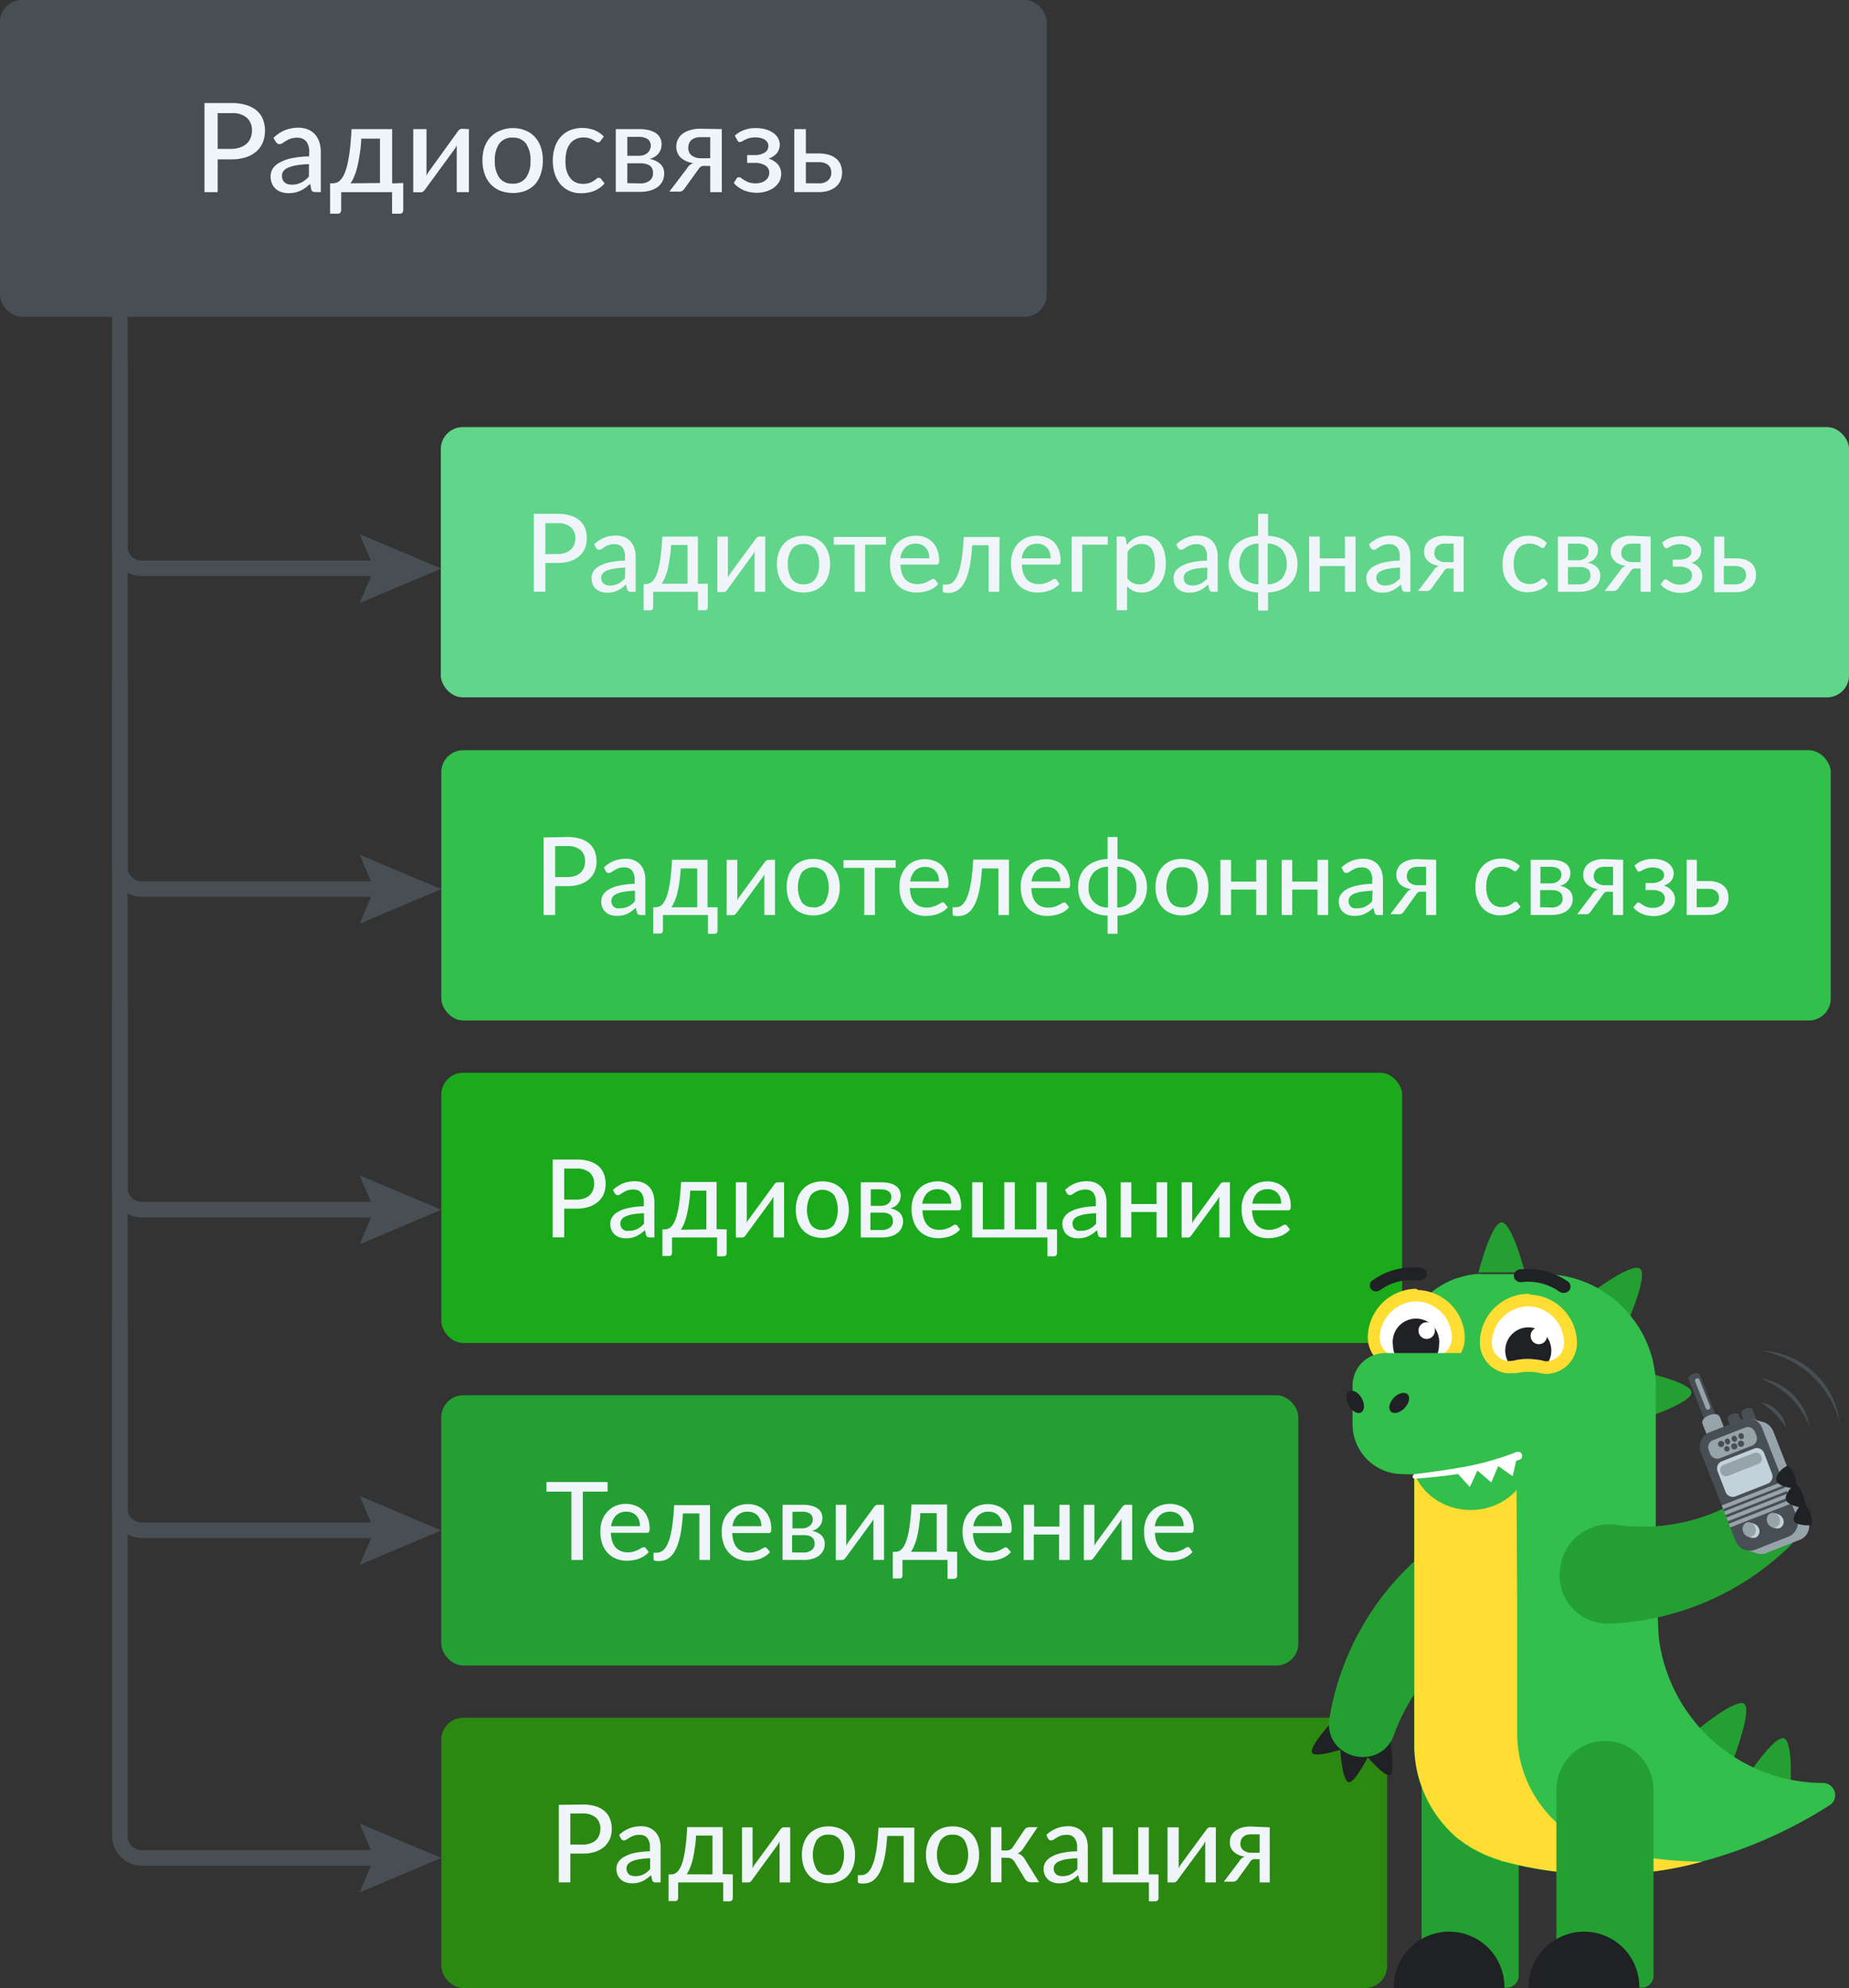 <?xml version="1.0" encoding="UTF-8"?>
<svg xmlns="http://www.w3.org/2000/svg" viewBox="0 0 238.44 256.37">
  <rect x="0" y="0" width="238.44" height="256.37" fill="#333333" stroke="none"/>
  <defs>
    <style>.cls-1{fill:#67f496;}.cls-2{opacity:0.19;}.cls-13,.cls-3{fill:#474f54;}.cls-4{fill:#eff5f9;}.cls-5{fill:#32bf4c;}.cls-6{fill:#1baa1c;}.cls-7{fill:#24a032;}.cls-8{fill:#2b8911;}.cls-9{fill:none;stroke:#474f54;stroke-miterlimit:10;stroke-width:2px;}.cls-10{fill:#202124;}.cls-11{fill:#fff;}.cls-12{fill:#fd3;}.cls-13,.cls-14,.cls-15{fill-rule:evenodd;}.cls-14,.cls-16{fill:#96a3aa;}.cls-15{fill:#c3d1db;}</style>
  </defs>
  <g id="Слой_2" data-name="Слой 2">
    <g id="Слой_1-2" data-name="Слой 1">
      <rect class="cls-1" x="56.85" y="55.08" width="181.59" height="34.85" rx="2.83"></rect>
      <g class="cls-2">
        <rect class="cls-3" x="56.85" y="55.08" width="181.59" height="34.85" rx="2.83"></rect>
      </g>
      <rect class="cls-3" width="134.98" height="40.85" rx="2.83"></rect>
      <path class="cls-4" d="M29.85,13.29a6.51,6.51,0,0,1,1.92.26,3.78,3.78,0,0,1,1.35.72,2.9,2.9,0,0,1,.79,1.13,3.94,3.94,0,0,1,.26,1.48,3.79,3.79,0,0,1-.28,1.48,3.07,3.07,0,0,1-.82,1.16,3.73,3.73,0,0,1-1.36.76,5.88,5.88,0,0,1-1.86.27H28.07v4.23h-1.7V13.29Zm0,5.91A3.61,3.61,0,0,0,31,19a2.54,2.54,0,0,0,.82-.48,2,2,0,0,0,.5-.74,2.58,2.58,0,0,0,.17-.94,2.15,2.15,0,0,0-.65-1.65,2.86,2.86,0,0,0-2-.6H28.07V19.2Z"></path>
      <path class="cls-4" d="M35.26,17.79a4.62,4.62,0,0,1,1.48-1,4.7,4.7,0,0,1,1.75-.32,3.17,3.17,0,0,1,1.23.23,2.52,2.52,0,0,1,.9.63,2.79,2.79,0,0,1,.56,1,4.16,4.16,0,0,1,.19,1.26v5.18h-.7a.65.65,0,0,1-.35-.08.47.47,0,0,1-.19-.28L40,23.71c-.21.19-.42.36-.62.51a4,4,0,0,1-.63.37,3.49,3.49,0,0,1-.71.24,4.25,4.25,0,0,1-.83.08,3.26,3.26,0,0,1-.9-.13,2.14,2.14,0,0,1-.74-.41,2,2,0,0,1-.49-.68,2.33,2.33,0,0,1-.18-1,1.81,1.81,0,0,1,.26-.92A2.28,2.28,0,0,1,36,21a5.23,5.23,0,0,1,1.54-.58,11.29,11.29,0,0,1,2.33-.25V19.6a2.07,2.07,0,0,0-.39-1.38,1.48,1.48,0,0,0-1.16-.46,2.68,2.68,0,0,0-.86.13,3.36,3.36,0,0,0-.6.29l-.44.28a.7.7,0,0,1-.38.13.45.45,0,0,1-.28-.09.76.76,0,0,1-.19-.21Zm4.58,3.38a11.21,11.21,0,0,0-1.62.15,4.54,4.54,0,0,0-1.08.31,1.47,1.47,0,0,0-.6.45,1,1,0,0,0-.18.58,1.18,1.18,0,0,0,.1.52.82.82,0,0,0,.27.36,1.09,1.09,0,0,0,.4.21,2.1,2.1,0,0,0,.51.06,2.73,2.73,0,0,0,.66-.07,3.08,3.08,0,0,0,.56-.2,2.78,2.78,0,0,0,.51-.33,4.73,4.73,0,0,0,.47-.44Z"></path>
      <path class="cls-4" d="M52,23.6v3.48a.51.51,0,0,1-.12.35.44.44,0,0,1-.32.13h-1V24.78H44v2.33a.51.51,0,0,1-.11.31.39.39,0,0,1-.32.14h-1V23.64h.27a2.09,2.09,0,0,0,.55-.08,1.23,1.23,0,0,0,.52-.36,2.63,2.63,0,0,0,.48-.74,7.17,7.17,0,0,0,.41-1.26,17.46,17.46,0,0,0,.32-1.89c.09-.74.16-1.63.21-2.66h5.24v7Zm-3,0V17.88H46.58c0,.78-.12,1.49-.21,2.11s-.2,1.16-.32,1.63a8,8,0,0,1-.4,1.2,4.13,4.13,0,0,1-.45.82Z"></path>
      <path class="cls-4" d="M60.47,16.65v8.13H58.9V19.47c0-.11,0-.23,0-.36a2.6,2.6,0,0,1,0-.39l-.16.31a1.28,1.28,0,0,1-.16.26l-3.73,5.1a1.84,1.84,0,0,1-.23.27.53.53,0,0,1-.33.13h-1V16.65H55V22c0,.11,0,.23,0,.36s0,.26-.05.39a3.57,3.57,0,0,1,.31-.57L59,17a1.1,1.1,0,0,1,.23-.26.48.48,0,0,1,.34-.13Z"></path>
      <path class="cls-4" d="M66.12,16.52a4.18,4.18,0,0,1,1.62.3,3.29,3.29,0,0,1,1.23.84A3.66,3.66,0,0,1,69.75,19,5.29,5.29,0,0,1,70,20.71a5.19,5.19,0,0,1-.27,1.73A3.61,3.61,0,0,1,69,23.76a3.41,3.41,0,0,1-1.23.84,4.7,4.7,0,0,1-3.25,0,3.45,3.45,0,0,1-1.24-.84,3.61,3.61,0,0,1-.78-1.32,4.94,4.94,0,0,1-.28-1.73A5,5,0,0,1,62.47,19a3.66,3.66,0,0,1,.78-1.31,3.33,3.33,0,0,1,1.24-.84A4.19,4.19,0,0,1,66.12,16.52Zm0,7.16a2,2,0,0,0,1.72-.78,3.64,3.64,0,0,0,.57-2.18,3.66,3.66,0,0,0-.57-2.19,2,2,0,0,0-1.72-.78,2,2,0,0,0-1.74.78,3.66,3.66,0,0,0-.57,2.19,3.64,3.64,0,0,0,.57,2.18A2,2,0,0,0,66.12,23.68Z"></path>
      <path class="cls-4" d="M77.45,18.17a.47.47,0,0,1-.14.14.27.27,0,0,1-.19.05.43.43,0,0,1-.27-.1,3.22,3.22,0,0,0-.35-.21,3.11,3.11,0,0,0-.51-.22,2.28,2.28,0,0,0-.74-.1,2.32,2.32,0,0,0-1,.21,2,2,0,0,0-.73.59,2.65,2.65,0,0,0-.45.94,4.73,4.73,0,0,0-.15,1.24A4.43,4.43,0,0,0,73.06,22a2.66,2.66,0,0,0,.46.94,1.85,1.85,0,0,0,.72.58,2.19,2.19,0,0,0,.94.19,2.43,2.43,0,0,0,.83-.12,2.56,2.56,0,0,0,.55-.27,2.81,2.81,0,0,0,.36-.27.44.44,0,0,1,.29-.12.36.36,0,0,1,.3.14l.45.58a3.12,3.12,0,0,1-.63.58,4.06,4.06,0,0,1-.74.4,4.5,4.5,0,0,1-.82.22,5.1,5.1,0,0,1-.87.07,3.53,3.53,0,0,1-1.42-.28,3.3,3.3,0,0,1-1.14-.81,3.9,3.9,0,0,1-.77-1.32,5.39,5.39,0,0,1-.28-1.77A5.22,5.22,0,0,1,71.55,19a3.53,3.53,0,0,1,.74-1.33,3.44,3.44,0,0,1,1.21-.87,4.4,4.4,0,0,1,3.19,0,3.74,3.74,0,0,1,1.18.8Z"></path>
      <path class="cls-4" d="M82.45,16.65a4.86,4.86,0,0,1,1.29.15,2.88,2.88,0,0,1,.9.41,1.67,1.67,0,0,1,.51.62,1.76,1.76,0,0,1,.17.76,2.76,2.76,0,0,1-.07.55,2.08,2.08,0,0,1-.25.55,2,2,0,0,1-.48.47,2.14,2.14,0,0,1-.76.34,2.65,2.65,0,0,1,1.39.64,1.65,1.65,0,0,1,.5,1.27,2.13,2.13,0,0,1-.24,1,2.16,2.16,0,0,1-.66.75,3.14,3.14,0,0,1-1,.44,5,5,0,0,1-1.18.14H79.41V16.65Zm-1.55,1v2.44h1.5A2.06,2.06,0,0,0,83,20a1.77,1.77,0,0,0,.49-.27,1.27,1.27,0,0,0,.31-.42,1.18,1.18,0,0,0,.12-.53,1,1,0,0,0-.08-.42.94.94,0,0,0-.25-.36,1.35,1.35,0,0,0-.48-.25,2.18,2.18,0,0,0-.73-.1Zm1.68,6a1.87,1.87,0,0,0,1.19-.35,1.17,1.17,0,0,0,.44-1,1.33,1.33,0,0,0-.08-.49,1,1,0,0,0-.27-.4,1.3,1.3,0,0,0-.5-.25,2.48,2.48,0,0,0-.77-.1H80.9v2.56Z"></path>
      <path class="cls-4" d="M93.08,16.65v8.13H91.59V21.4H91a2.06,2.06,0,0,0-.39,0,.68.68,0,0,0-.26.11,1.07,1.07,0,0,0-.19.18c0,.06-.1.14-.16.23l-1.65,2.29a1.37,1.37,0,0,1-.17.23.82.82,0,0,1-.2.17.88.88,0,0,1-.26.1,1.28,1.28,0,0,1-.36,0H86.32l2.28-3a1.48,1.48,0,0,1,.8-.68,3.15,3.15,0,0,1-1-.29,2.65,2.65,0,0,1-.69-.49,1.86,1.86,0,0,1-.38-.63,2.09,2.09,0,0,1-.12-.69,2.12,2.12,0,0,1,.17-.85,2,2,0,0,1,.53-.74,2.8,2.8,0,0,1,1-.53,4.19,4.19,0,0,1,1.41-.21ZM91.59,20.4V17.69H90.3a1.82,1.82,0,0,0-.74.13,1.35,1.35,0,0,0-.47.32,1.17,1.17,0,0,0-.26.44,1.59,1.59,0,0,0-.07.48,1.2,1.2,0,0,0,.45,1,2,2,0,0,0,1.24.35Z"></path>
      <path class="cls-4" d="M94.76,17.5a3.39,3.39,0,0,1,1.12-.7,4,4,0,0,1,1.59-.28,4.32,4.32,0,0,1,1.31.18,3.08,3.08,0,0,1,1,.48,2,2,0,0,1,.58.69,1.72,1.72,0,0,1,.2.8,1.86,1.86,0,0,1-.08.5,1.77,1.77,0,0,1-.24.5,1.89,1.89,0,0,1-.45.44,2.28,2.28,0,0,1-.68.34,2.53,2.53,0,0,1,1.19.74,1.83,1.83,0,0,1,.44,1.25,2.1,2.1,0,0,1-.26,1,2.44,2.44,0,0,1-.7.77,3.21,3.21,0,0,1-1,.48,3.94,3.94,0,0,1-1.19.17,4.29,4.29,0,0,1-.79-.07,4.52,4.52,0,0,1-.8-.22,4.06,4.06,0,0,1-.74-.4,2.67,2.67,0,0,1-.63-.58L95,23a.36.36,0,0,1,.3-.14.56.56,0,0,1,.32.12,2.31,2.31,0,0,0,.4.27,2.66,2.66,0,0,0,.56.27,2.47,2.47,0,0,0,.83.12,2.54,2.54,0,0,0,.76-.1,1.74,1.74,0,0,0,.56-.29,1.3,1.3,0,0,0,.35-.43,1.25,1.25,0,0,0,.12-.54,1.06,1.06,0,0,0-.48-.92,2.46,2.46,0,0,0-1.45-.35h-.92V20h.92a2.44,2.44,0,0,0,1.34-.32,1,1,0,0,0,.48-.84.94.94,0,0,0-.1-.43,1.19,1.19,0,0,0-.32-.36,1.73,1.73,0,0,0-.53-.24,2.65,2.65,0,0,0-.73-.09,2.88,2.88,0,0,0-.78.09,2.64,2.64,0,0,0-.55.21,3.91,3.91,0,0,0-.37.2.51.51,0,0,1-.25.09.36.36,0,0,1-.19,0,.59.59,0,0,1-.16-.18Z"></path>
      <path class="cls-4" d="M105.6,19.79A4.5,4.5,0,0,1,107,20a2.64,2.64,0,0,1,.93.55,2,2,0,0,1,.51.78,2.86,2.86,0,0,1,.15.92,2.61,2.61,0,0,1-.19,1,2.23,2.23,0,0,1-.58.81,2.76,2.76,0,0,1-.94.52,3.87,3.87,0,0,1-1.28.19h-3.17V16.65h1.49v3.14Zm0,3.85a1.67,1.67,0,0,0,1.2-.39,1.31,1.31,0,0,0,.4-1,1.54,1.54,0,0,0-.09-.52,1.07,1.07,0,0,0-.28-.42,1.35,1.35,0,0,0-.5-.29,2.28,2.28,0,0,0-.75-.11h-1.66v2.72Z"></path>
      <path class="cls-4" d="M71.89,66.26a5.64,5.64,0,0,1,1.68.23,3.32,3.32,0,0,1,1.18.63,2.59,2.59,0,0,1,.7,1,3.57,3.57,0,0,1,.22,1.29,3.46,3.46,0,0,1-.24,1.3,2.79,2.79,0,0,1-.72,1,3.5,3.5,0,0,1-1.19.66,5.39,5.39,0,0,1-1.63.23H70.33v3.71H68.84V66.26Zm0,5.18a3,3,0,0,0,1-.15,2.09,2.09,0,0,0,.73-.42,1.76,1.76,0,0,0,.43-.64,2.23,2.23,0,0,0,.15-.83A1.86,1.86,0,0,0,73.62,68a2.49,2.49,0,0,0-1.73-.53H70.33v4Z"></path>
      <path class="cls-4" d="M76.63,70.2a3.89,3.89,0,0,1,2.82-1.13,2.76,2.76,0,0,1,1.07.2,2.18,2.18,0,0,1,.8.56,2.35,2.35,0,0,1,.48.85,3.48,3.48,0,0,1,.17,1.1v4.54h-.61a.62.62,0,0,1-.31-.07.48.48,0,0,1-.17-.25l-.15-.62a6.48,6.48,0,0,1-.53.44,3.57,3.57,0,0,1-.56.33,3,3,0,0,1-.62.21,4,4,0,0,1-.73.07,2.56,2.56,0,0,1-.79-.12,1.9,1.9,0,0,1-.64-.35,1.77,1.77,0,0,1-.43-.6,2.09,2.09,0,0,1-.15-.83,1.59,1.59,0,0,1,.22-.81,2,2,0,0,1,.74-.69,4.77,4.77,0,0,1,1.35-.51,10.17,10.17,0,0,1,2-.22v-.52a1.83,1.83,0,0,0-.34-1.2,1.25,1.25,0,0,0-1-.4,2,2,0,0,0-.75.11,2.62,2.62,0,0,0-.53.25l-.38.25a.65.65,0,0,1-.34.11.41.41,0,0,1-.25-.08.69.69,0,0,1-.16-.18Zm4,3a10,10,0,0,0-1.41.13,4.06,4.06,0,0,0-1,.27,1.22,1.22,0,0,0-.52.39.85.85,0,0,0-.17.51,1.08,1.08,0,0,0,.09.46.83.83,0,0,0,.24.31.9.9,0,0,0,.35.18,1.61,1.61,0,0,0,.44.06,2.58,2.58,0,0,0,.58-.06,3.68,3.68,0,0,0,.5-.18,2.39,2.39,0,0,0,.44-.29,4.73,4.73,0,0,0,.41-.38Z"></path>
      <path class="cls-4" d="M91.28,75.28v3a.43.43,0,0,1-.1.31.38.38,0,0,1-.29.11H90V76.32H84.23v2a.47.47,0,0,1-.09.28.35.35,0,0,1-.28.11H83V75.32h.23a1.34,1.34,0,0,0,.48-.08,1.14,1.14,0,0,0,.46-.3,2.43,2.43,0,0,0,.42-.65,5.5,5.5,0,0,0,.35-1.1,13.22,13.22,0,0,0,.28-1.66c.08-.65.15-1.43.19-2.33H90v6.08Zm-2.62,0v-5H86.53c0,.7-.11,1.31-.19,1.85s-.17,1-.27,1.43a8.57,8.57,0,0,1-.35,1,3.93,3.93,0,0,1-.4.72Z"></path>
      <path class="cls-4" d="M98.68,69.2v7.12H97.31V71.67c0-.1,0-.2,0-.31s0-.23.05-.35c-.05.1-.1.19-.14.28a1.18,1.18,0,0,1-.14.22L93.82,76a.76.76,0,0,1-.2.24.39.39,0,0,1-.29.11h-.82V69.2h1.36v4.66c0,.09,0,.2,0,.31s0,.23,0,.34a2.81,2.81,0,0,1,.27-.5l3.27-4.46a.9.9,0,0,1,.21-.23.4.4,0,0,1,.29-.12Z"></path>
      <path class="cls-4" d="M103.62,69.09a3.74,3.74,0,0,1,1.42.26,3,3,0,0,1,1.08.73,3.26,3.26,0,0,1,.68,1.16,4.47,4.47,0,0,1,.24,1.51,4.53,4.53,0,0,1-.24,1.52,3.26,3.26,0,0,1-.68,1.16,3.13,3.13,0,0,1-1.08.73,4.16,4.16,0,0,1-2.84,0,3.13,3.13,0,0,1-1.08-.73,3.28,3.28,0,0,1-.69-1.16,4.53,4.53,0,0,1-.24-1.52,4.47,4.47,0,0,1,.24-1.51,3.28,3.28,0,0,1,.69-1.16,3,3,0,0,1,1.08-.73A3.78,3.78,0,0,1,103.62,69.09Zm0,6.26a1.75,1.75,0,0,0,1.51-.68,3.19,3.19,0,0,0,.5-1.91,3.25,3.25,0,0,0-.5-1.92,1.75,1.75,0,0,0-1.51-.68,1.78,1.78,0,0,0-1.52.68,3.25,3.25,0,0,0-.5,1.92,3.19,3.19,0,0,0,.5,1.91A1.78,1.78,0,0,0,103.62,75.35Z"></path>
      <path class="cls-4" d="M114.25,70.24h-2.68v6.08H110.2V70.24h-2.68v-1h6.73Z"></path>
      <path class="cls-4" d="M121,75.3a2.36,2.36,0,0,1-.58.51,3,3,0,0,1-.7.34,4.05,4.05,0,0,1-.76.2,5.32,5.32,0,0,1-.78.06,3.63,3.63,0,0,1-1.37-.25,2.93,2.93,0,0,1-1.08-.72,3.45,3.45,0,0,1-.72-1.19,4.87,4.87,0,0,1-.25-1.64,4.16,4.16,0,0,1,.23-1.38,3.22,3.22,0,0,1,.66-1.12,3.28,3.28,0,0,1,1.06-.75,3.46,3.46,0,0,1,1.4-.27,3.36,3.36,0,0,1,1.2.21,2.75,2.75,0,0,1,.94.62,2.89,2.89,0,0,1,.63,1,3.74,3.74,0,0,1,.23,1.35,1,1,0,0,1-.07.43.29.29,0,0,1-.26.11h-4.66a3.56,3.56,0,0,0,.18,1.1,2.23,2.23,0,0,0,.44.79,1.77,1.77,0,0,0,.68.47,2.41,2.41,0,0,0,.87.16,2.6,2.6,0,0,0,.79-.11,4.67,4.67,0,0,0,.58-.23l.4-.22a.59.59,0,0,1,.29-.11.29.29,0,0,1,.26.13ZM119.84,72a2.27,2.27,0,0,0-.12-.75,1.59,1.59,0,0,0-.88-1,2,2,0,0,0-.75-.14,1.83,1.83,0,0,0-1.35.5,2.4,2.4,0,0,0-.63,1.38Z"></path>
      <path class="cls-4" d="M128.86,76.32h-1.37v-6h-2.12a20.89,20.89,0,0,1-.25,2.32,11,11,0,0,1-.4,1.66,4.8,4.8,0,0,1-.53,1.11,2.83,2.83,0,0,1-.62.66,1.93,1.93,0,0,1-.67.31,2.63,2.63,0,0,1-.68.08c-.43,0-.64-.07-.64-.21v-.86H122a1.34,1.34,0,0,0,.48-.08,1.2,1.2,0,0,0,.47-.31,2.53,2.53,0,0,0,.45-.66,5.35,5.35,0,0,0,.38-1.1,12.9,12.9,0,0,0,.3-1.66c.09-.66.15-1.43.2-2.33h4.62Z"></path>
      <path class="cls-4" d="M136.62,75.3a2.61,2.61,0,0,1-.59.51,3,3,0,0,1-.7.34,3.86,3.86,0,0,1-.76.2,5.32,5.32,0,0,1-.78.06,3.54,3.54,0,0,1-1.36-.25,3,3,0,0,1-1.09-.72,3.28,3.28,0,0,1-.71-1.19,4.87,4.87,0,0,1-.26-1.64,4.16,4.16,0,0,1,.23-1.38,3.57,3.57,0,0,1,.66-1.12,3.28,3.28,0,0,1,1.06-.75,3.46,3.46,0,0,1,1.4-.27,3.36,3.36,0,0,1,1.2.21,2.89,2.89,0,0,1,1,.62,3,3,0,0,1,.62,1,3.74,3.74,0,0,1,.23,1.35.88.88,0,0,1-.07.43.29.29,0,0,1-.26.11h-4.66a3.56,3.56,0,0,0,.18,1.1,2.24,2.24,0,0,0,.45.79,1.67,1.67,0,0,0,.67.47,2.42,2.42,0,0,0,.88.16,2.57,2.57,0,0,0,.78-.11,3.68,3.68,0,0,0,.58-.23l.4-.22a.59.59,0,0,1,.29-.11.28.28,0,0,1,.26.13ZM135.49,72a2.27,2.27,0,0,0-.12-.75,1.62,1.62,0,0,0-.34-.6,1.78,1.78,0,0,0-.54-.39,1.93,1.93,0,0,0-.75-.14,1.83,1.83,0,0,0-1.35.5,2.4,2.4,0,0,0-.63,1.38Z"></path>
      <path class="cls-4" d="M142.85,70.24h-3.29v6.08h-1.37V69.2h4.66Z"></path>
      <path class="cls-4" d="M145.3,70.27a3.63,3.63,0,0,1,.47-.49,3.87,3.87,0,0,1,.55-.38,3.41,3.41,0,0,1,.63-.24,2.71,2.71,0,0,1,.71-.09,2.47,2.47,0,0,1,1.1.24,2.37,2.37,0,0,1,.85.7,3.55,3.55,0,0,1,.54,1.14,5.65,5.65,0,0,1,.19,1.56,4.93,4.93,0,0,1-.21,1.47,3.61,3.61,0,0,1-.61,1.17,2.84,2.84,0,0,1-1,.78,2.8,2.8,0,0,1-1.28.28,2.55,2.55,0,0,1-1.09-.21,2.46,2.46,0,0,1-.81-.58V78.7H144V69.2h.82a.34.34,0,0,1,.36.28Zm.07,4.3a1.93,1.93,0,0,0,.72.61,2.05,2.05,0,0,0,.87.18,1.71,1.71,0,0,0,1.45-.68,3.17,3.17,0,0,0,.52-2,4.87,4.87,0,0,0-.12-1.16,2.16,2.16,0,0,0-.33-.78,1.32,1.32,0,0,0-.55-.45,1.65,1.65,0,0,0-.72-.14,2.06,2.06,0,0,0-1,.26,2.86,2.86,0,0,0-.8.76Z"></path>
      <path class="cls-4" d="M151.69,70.2a3.89,3.89,0,0,1,2.82-1.13,2.85,2.85,0,0,1,1.08.2,2.23,2.23,0,0,1,.79.56,2.35,2.35,0,0,1,.48.85,3.48,3.48,0,0,1,.17,1.1v4.54h-.61a.62.62,0,0,1-.31-.07.48.48,0,0,1-.17-.25l-.14-.62c-.19.17-.37.31-.54.44a3.57,3.57,0,0,1-.56.33,3,3,0,0,1-.62.21,4,4,0,0,1-.73.07,2.56,2.56,0,0,1-.79-.12,1.9,1.9,0,0,1-.64-.35,1.77,1.77,0,0,1-.43-.6,2.09,2.09,0,0,1-.15-.83,1.59,1.59,0,0,1,.22-.81,2,2,0,0,1,.75-.69,4.58,4.58,0,0,1,1.34-.51,10.17,10.17,0,0,1,2-.22v-.52a1.77,1.77,0,0,0-.34-1.2,1.25,1.25,0,0,0-1-.4,2,2,0,0,0-.75.11,2.62,2.62,0,0,0-.53.25l-.38.25a.65.65,0,0,1-.34.11.36.36,0,0,1-.24-.08.58.58,0,0,1-.17-.18Zm4,3a10.15,10.15,0,0,0-1.41.13,4.06,4.06,0,0,0-.95.27,1.22,1.22,0,0,0-.52.39.84.84,0,0,0-.16.51,1.08,1.08,0,0,0,.08.46.83.83,0,0,0,.24.31.9.9,0,0,0,.35.18,1.63,1.63,0,0,0,.45.06,2.49,2.49,0,0,0,.57-.06,3.68,3.68,0,0,0,.5-.18,2.39,2.39,0,0,0,.44-.29,4.73,4.73,0,0,0,.41-.38Z"></path>
      <path class="cls-4" d="M163.52,69.1a5,5,0,0,1,1.57.31,3.81,3.81,0,0,1,1.21.75,3.17,3.17,0,0,1,.76,1.13,4.26,4.26,0,0,1,0,2.93,3.17,3.17,0,0,1-.76,1.13,3.46,3.46,0,0,1-1.21.74,5,5,0,0,1-1.57.32v2.33h-1.28V76.41a5,5,0,0,1-1.57-.32,3.33,3.33,0,0,1-1.2-.74,3.17,3.17,0,0,1-.76-1.13,4.11,4.11,0,0,1,0-2.93,3.17,3.17,0,0,1,.76-1.13,3.65,3.65,0,0,1,1.2-.75,5,5,0,0,1,1.57-.31V66.26h1.28Zm-1.24,1a2.57,2.57,0,0,0-1.84.76,3.09,3.09,0,0,0,0,3.74,2.56,2.56,0,0,0,1.84.75Zm1.2,5.25a2.56,2.56,0,0,0,1.84-.75,3.09,3.09,0,0,0,0-3.74,2.57,2.57,0,0,0-1.84-.76Z"></path>
      <path class="cls-4" d="M174.81,69.2v7.12h-1.37V73h-3.25v3.28h-1.37V69.2h1.37V72h3.25V69.2Z"></path>
      <path class="cls-4" d="M176.54,70.2a4.18,4.18,0,0,1,1.29-.85,4,4,0,0,1,1.53-.28,2.77,2.77,0,0,1,1.08.2,2.07,2.07,0,0,1,.79.56,2.24,2.24,0,0,1,.49.85,3.48,3.48,0,0,1,.16,1.1v4.54h-.6a.62.62,0,0,1-.31-.07.48.48,0,0,1-.17-.25l-.15-.62a5.22,5.22,0,0,1-.54.44,3.08,3.08,0,0,1-.55.33,3.23,3.23,0,0,1-.62.21,4,4,0,0,1-.73.07,2.56,2.56,0,0,1-.79-.12,1.81,1.81,0,0,1-.64-.35,1.77,1.77,0,0,1-.43-.6,2.08,2.08,0,0,1-.16-.83,1.61,1.61,0,0,1,.23-.81,2,2,0,0,1,.74-.69,4.65,4.65,0,0,1,1.35-.51,10.17,10.17,0,0,1,2-.22v-.52a1.77,1.77,0,0,0-.35-1.2,1.22,1.22,0,0,0-1-.4,2.14,2.14,0,0,0-.76.11,2.8,2.8,0,0,0-.52.25l-.39.25a.62.62,0,0,1-.34.11.41.41,0,0,1-.24-.08.69.69,0,0,1-.16-.18Zm4,3a10.32,10.32,0,0,0-1.42.13,4.11,4.11,0,0,0-.94.27,1.33,1.33,0,0,0-.53.39.91.91,0,0,0-.16.51,1.08,1.08,0,0,0,.09.46.83.83,0,0,0,.24.31.9.9,0,0,0,.35.18,1.56,1.56,0,0,0,.44.06,2.65,2.65,0,0,0,.58-.06,3.54,3.54,0,0,0,.49-.18,2.09,2.09,0,0,0,.44-.29,4.81,4.81,0,0,0,.42-.38Z"></path>
      <path class="cls-4" d="M188.75,69.2v7.12h-1.3v-3H187a1.09,1.09,0,0,0-.34,0,.79.79,0,0,0-.23.09.57.57,0,0,0-.16.15l-.14.21-1.45,2a1.91,1.91,0,0,1-.15.21l-.17.14a.79.79,0,0,1-.23.09,1.47,1.47,0,0,1-.32,0h-.94l2-2.64a1.26,1.26,0,0,1,.71-.6,2.92,2.92,0,0,1-.9-.25,2,2,0,0,1-.6-.44,1.64,1.64,0,0,1-.34-.54,1.81,1.81,0,0,1-.1-.61,1.92,1.92,0,0,1,.15-.74,1.62,1.62,0,0,1,.47-.65,2.44,2.44,0,0,1,.83-.47,3.71,3.71,0,0,1,1.23-.18Zm-1.3,3.29V70.11h-1.13a1.71,1.71,0,0,0-.64.11,1.17,1.17,0,0,0-.42.29,1,1,0,0,0-.22.38,1.23,1.23,0,0,0-.07.42,1,1,0,0,0,.4.86,1.72,1.72,0,0,0,1.09.32Z"></path>
      <path class="cls-4" d="M199.19,70.53l-.12.13a.3.3,0,0,1-.18,0,.4.4,0,0,1-.23-.09l-.31-.19a2.47,2.47,0,0,0-.45-.18,2,2,0,0,0-.64-.09,2,2,0,0,0-.89.18,1.62,1.62,0,0,0-.64.52,2.4,2.4,0,0,0-.39.82,4,4,0,0,0-.14,1.08,4.1,4.1,0,0,0,.14,1.11,2.51,2.51,0,0,0,.4.82,1.77,1.77,0,0,0,.63.5,1.9,1.9,0,0,0,.83.18,2.16,2.16,0,0,0,.73-.11,1.87,1.87,0,0,0,.47-.24,2.44,2.44,0,0,0,.32-.23.4.4,0,0,1,.26-.11.29.29,0,0,1,.26.13l.39.5a2.65,2.65,0,0,1-.55.51,2.69,2.69,0,0,1-.65.34,3.49,3.49,0,0,1-.72.2,4.77,4.77,0,0,1-.76.06,3.22,3.22,0,0,1-1.24-.24,2.72,2.72,0,0,1-1-.72A3.49,3.49,0,0,1,194,74.3a4.63,4.63,0,0,1-.24-1.55,4.56,4.56,0,0,1,.22-1.46,3.29,3.29,0,0,1,.65-1.16,3,3,0,0,1,1.06-.76,3.46,3.46,0,0,1,1.44-.28,3.35,3.35,0,0,1,1.35.25,3.22,3.22,0,0,1,1,.69Z"></path>
      <path class="cls-4" d="M203.56,69.2a4.68,4.68,0,0,1,1.13.13,2.36,2.36,0,0,1,.78.36,1.55,1.55,0,0,1,.46.54,1.67,1.67,0,0,1,.14.67,2.1,2.1,0,0,1-.06.48,1.74,1.74,0,0,1-.22.48,1.67,1.67,0,0,1-.42.42,2.08,2.08,0,0,1-.67.29,2.31,2.31,0,0,1,1.23.56,1.47,1.47,0,0,1,.43,1.11,1.92,1.92,0,0,1-.21.92,1.87,1.87,0,0,1-.58.64,2.37,2.37,0,0,1-.85.39,4.36,4.36,0,0,1-1,.13H200.9V69.2Zm-1.36.91v2.14h1.31a1.63,1.63,0,0,0,.55-.09,1.22,1.22,0,0,0,.42-.23,1,1,0,0,0,.28-.36,1.07,1.07,0,0,0,.1-.47,1,1,0,0,0-.06-.36.79.79,0,0,0-.23-.32,1.06,1.06,0,0,0-.41-.22,2,2,0,0,0-.65-.09Zm1.47,5.25a1.62,1.62,0,0,0,1.05-.32,1,1,0,0,0,.38-.84,1.21,1.21,0,0,0-.07-.43.74.74,0,0,0-.24-.35,1.13,1.13,0,0,0-.44-.22,2.16,2.16,0,0,0-.67-.08H202.2v2.24Z"></path>
      <path class="cls-4" d="M212.86,69.2v7.12h-1.3v-3h-.49a1.06,1.06,0,0,0-.33,0,.69.69,0,0,0-.23.09.57.57,0,0,0-.16.15,1.53,1.53,0,0,0-.14.21l-1.45,2a1.91,1.91,0,0,1-.15.21.86.86,0,0,1-.18.14.69.69,0,0,1-.23.09,1.3,1.3,0,0,1-.31,0h-.95l2-2.64a1.26,1.26,0,0,1,.71-.6,2.92,2.92,0,0,1-.9-.25,2,2,0,0,1-.6-.44,1.49,1.49,0,0,1-.34-.54,1.81,1.81,0,0,1-.1-.61,2.11,2.11,0,0,1,.14-.74,1.83,1.83,0,0,1,.47-.65,2.49,2.49,0,0,1,.84-.47,3.71,3.71,0,0,1,1.23-.18Zm-1.3,3.29V70.11h-1.13a1.67,1.67,0,0,0-.64.11,1,1,0,0,0-.42.29,1,1,0,0,0-.23.38,1.52,1.52,0,0,0-.06.42,1,1,0,0,0,.4.86,1.69,1.69,0,0,0,1.08.32Z"></path>
      <path class="cls-4" d="M214.33,70a2.94,2.94,0,0,1,1-.62,4.18,4.18,0,0,1,2.54-.08,2.55,2.55,0,0,1,.84.42,1.82,1.82,0,0,1,.51.6,1.54,1.54,0,0,1,.17.7,1.33,1.33,0,0,1-.07.43,1.27,1.27,0,0,1-.21.44,1.8,1.8,0,0,1-.39.39,2.1,2.1,0,0,1-.6.3,2.15,2.15,0,0,1,1,.64,1.61,1.61,0,0,1,.39,1.1,1.83,1.83,0,0,1-.23.9,2,2,0,0,1-.61.67,2.83,2.83,0,0,1-.89.43,4.09,4.09,0,0,1-1.05.14,4.2,4.2,0,0,1-.69-.06,3.49,3.49,0,0,1-.7-.2,3.11,3.11,0,0,1-.65-.34,2.65,2.65,0,0,1-.55-.51l.39-.5a.29.29,0,0,1,.26-.13.5.5,0,0,1,.28.11,3,3,0,0,0,.35.23,2.49,2.49,0,0,0,.49.24,2.47,2.47,0,0,0,1.39,0,1.62,1.62,0,0,0,.49-.26,1.1,1.1,0,0,0,.31-.37,1.12,1.12,0,0,0,.1-.48,1,1,0,0,0-.41-.81,2.2,2.2,0,0,0-1.28-.3h-.8v-.91h.8a2.08,2.08,0,0,0,1.18-.28.85.85,0,0,0,.33-1.11.82.82,0,0,0-.28-.31,1.4,1.4,0,0,0-.46-.21,2.08,2.08,0,0,0-.64-.08,2.73,2.73,0,0,0-.69.08,2.31,2.31,0,0,0-.47.18,2.45,2.45,0,0,0-.33.18.46.46,0,0,1-.22.08.38.38,0,0,1-.16,0,.47.47,0,0,1-.15-.16Z"></path>
      <path class="cls-4" d="M223.81,72a3.8,3.8,0,0,1,1.25.18,2.06,2.06,0,0,1,.81.47,1.83,1.83,0,0,1,.45.69,2.45,2.45,0,0,1,.13.81,2.35,2.35,0,0,1-.17.89,1.76,1.76,0,0,1-.51.7,2.33,2.33,0,0,1-.82.46,3.47,3.47,0,0,1-1.12.17h-2.77V69.2h1.3V72Zm0,3.36a1.43,1.43,0,0,0,1-.34,1.11,1.11,0,0,0,.35-.86,1.33,1.33,0,0,0-.07-.45.94.94,0,0,0-.25-.37,1.11,1.11,0,0,0-.44-.25,1.83,1.83,0,0,0-.66-.1h-1.45v2.37Z"></path>
      <rect class="cls-5" x="56.91" y="96.75" width="179.18" height="34.85" rx="2.83"></rect>
      <path class="cls-4" d="M73.14,107.94a5.57,5.57,0,0,1,1.68.22,3.23,3.23,0,0,1,1.19.64,2.47,2.47,0,0,1,.69,1,3.47,3.47,0,0,1,.23,1.28,3.24,3.24,0,0,1-.25,1.3,2.64,2.64,0,0,1-.72,1,3.08,3.08,0,0,1-1.18.66,5.15,5.15,0,0,1-1.64.24H71.59V118H70.1v-10Zm0,5.17a3,3,0,0,0,1-.15,1.78,1.78,0,0,0,1.16-1.06,2.19,2.19,0,0,0,.15-.83,1.86,1.86,0,0,0-.57-1.44,2.51,2.51,0,0,0-1.74-.52H71.59v4Z"></path>
      <path class="cls-4" d="M77.88,111.87a4.18,4.18,0,0,1,1.29-.85,4.25,4.25,0,0,1,1.53-.28,2.77,2.77,0,0,1,1.08.2,2.26,2.26,0,0,1,1.28,1.42,3.42,3.42,0,0,1,.16,1.09V118h-.61a.51.51,0,0,1-.3-.07.41.41,0,0,1-.17-.25l-.15-.62a5.36,5.36,0,0,1-.54.45,5.15,5.15,0,0,1-.56.33,2.57,2.57,0,0,1-.61.2,3.35,3.35,0,0,1-.73.07,2.85,2.85,0,0,1-.79-.11,1.75,1.75,0,0,1-.64-.36,1.61,1.61,0,0,1-.43-.59,2,2,0,0,1-.16-.84,1.57,1.57,0,0,1,.23-.8,2.09,2.09,0,0,1,.74-.7,4.59,4.59,0,0,1,1.34-.5,9.58,9.58,0,0,1,2-.23v-.52a1.81,1.81,0,0,0-.34-1.2,1.24,1.24,0,0,0-1-.4,2.33,2.33,0,0,0-.75.11,3.16,3.16,0,0,0-.52.25l-.39.25a.62.62,0,0,1-.34.11.35.35,0,0,1-.24-.08.55.55,0,0,1-.16-.18Zm4,3a10.31,10.31,0,0,0-1.41.13,4,4,0,0,0-.94.27,1.27,1.27,0,0,0-.53.4.83.83,0,0,0-.16.5,1.08,1.08,0,0,0,.09.46.87.87,0,0,0,.24.32,1,1,0,0,0,.35.18,2,2,0,0,0,.44,0,2.65,2.65,0,0,0,.58-.06,2.05,2.05,0,0,0,.49-.18,2.52,2.52,0,0,0,.44-.28,3,3,0,0,0,.41-.39Z"></path>
      <path class="cls-4" d="M92.54,117v3a.45.45,0,0,1-.11.31.39.39,0,0,1-.28.11H91.3V118H85.49v2a.44.44,0,0,1-.09.27.34.34,0,0,1-.29.12h-.87V117h.24a1.61,1.61,0,0,0,.48-.08,1.17,1.17,0,0,0,.46-.31,2.52,2.52,0,0,0,.41-.65,6.16,6.16,0,0,0,.36-1.1,14.71,14.71,0,0,0,.28-1.65c.08-.66.14-1.43.19-2.33h4.58V117Zm-2.63,0v-5H87.79c-.05.69-.11,1.31-.19,1.85a12.75,12.75,0,0,1-.28,1.42,6.13,6.13,0,0,1-.35,1,3.8,3.8,0,0,1-.39.73Z"></path>
      <path class="cls-4" d="M99.94,110.88V118H98.57v-4.65c0-.09,0-.2,0-.31s0-.23,0-.35c0,.1-.09.19-.13.28a2.32,2.32,0,0,1-.14.23l-3.27,4.46a1.07,1.07,0,0,1-.2.23.42.42,0,0,1-.29.12h-.83v-7.12h1.37v4.65c0,.1,0,.2,0,.31s0,.23-.05.34a3.4,3.4,0,0,1,.28-.49l3.27-4.47a1.07,1.07,0,0,1,.2-.23.48.48,0,0,1,.29-.11Z"></path>
      <path class="cls-4" d="M104.88,110.77a3.78,3.78,0,0,1,1.42.25,3,3,0,0,1,1.08.74,3.37,3.37,0,0,1,.68,1.15,4.93,4.93,0,0,1,0,3,3.37,3.37,0,0,1-.68,1.15,3,3,0,0,1-1.08.73,4,4,0,0,1-2.84,0,3,3,0,0,1-1.09-.73,3.56,3.56,0,0,1-.69-1.15,4.93,4.93,0,0,1,0-3,3.56,3.56,0,0,1,.69-1.15,3,3,0,0,1,1.09-.74A3.74,3.74,0,0,1,104.88,110.77Zm0,6.25a1.75,1.75,0,0,0,1.51-.68,4,4,0,0,0,0-3.82,2,2,0,0,0-3,0,3.9,3.9,0,0,0,0,3.82A1.74,1.74,0,0,0,104.88,117Z"></path>
      <path class="cls-4" d="M115.51,111.91h-2.68V118h-1.38v-6.08h-2.68v-1h6.74Z"></path>
      <path class="cls-4" d="M122.22,117a2.56,2.56,0,0,1-.58.51,3.52,3.52,0,0,1-.7.35,3.94,3.94,0,0,1-.77.19,4.11,4.11,0,0,1-.78.07,3.78,3.78,0,0,1-1.36-.25,3.12,3.12,0,0,1-1.09-.73,3.34,3.34,0,0,1-.71-1.19,4.81,4.81,0,0,1-.25-1.63,3.94,3.94,0,0,1,.23-1.39,3.27,3.27,0,0,1,.66-1.11,3,3,0,0,1,1-.75,3.5,3.5,0,0,1,1.4-.27,3.32,3.32,0,0,1,1.2.21,2.65,2.65,0,0,1,1,.62,2.9,2.9,0,0,1,.63,1,3.84,3.84,0,0,1,.22,1.36.81.81,0,0,1-.07.42.27.27,0,0,1-.25.11h-4.67a4.44,4.44,0,0,0,.18,1.11,2.33,2.33,0,0,0,.45.79,1.85,1.85,0,0,0,.67.47,2.5,2.5,0,0,0,.88.15,2.64,2.64,0,0,0,.79-.11,3.09,3.09,0,0,0,.57-.22l.41-.23a.55.55,0,0,1,.29-.11.32.32,0,0,1,.26.13Zm-1.13-3.33a2.56,2.56,0,0,0-.11-.75,1.82,1.82,0,0,0-.34-.59,1.45,1.45,0,0,0-.55-.39,1.72,1.72,0,0,0-.74-.14,1.85,1.85,0,0,0-1.36.49,2.49,2.49,0,0,0-.62,1.38Z"></path>
      <path class="cls-4" d="M130.11,118h-1.36v-6h-2.12c-.06.89-.14,1.67-.25,2.32a10.32,10.32,0,0,1-.41,1.66,4.51,4.51,0,0,1-.53,1.1,2.46,2.46,0,0,1-.61.66,2,2,0,0,1-.67.32,3.25,3.25,0,0,1-.69.08q-.63,0-.63-.21V117h.37a1.61,1.61,0,0,0,.48-.08,1.34,1.34,0,0,0,.48-.32,2.71,2.71,0,0,0,.44-.65,5.83,5.83,0,0,0,.39-1.11,16.51,16.51,0,0,0,.3-1.66c.08-.65.15-1.43.2-2.32h4.61Z"></path>
      <path class="cls-4" d="M137.87,117a2.56,2.56,0,0,1-.58.51,3.52,3.52,0,0,1-.7.35,3.94,3.94,0,0,1-.77.19,4.11,4.11,0,0,1-.78.07,3.78,3.78,0,0,1-1.36-.25,3,3,0,0,1-1.08-.73,3.22,3.22,0,0,1-.72-1.19,4.81,4.81,0,0,1-.25-1.63,3.94,3.94,0,0,1,.23-1.39,3.27,3.27,0,0,1,.66-1.11,3.06,3.06,0,0,1,1-.75,3.5,3.5,0,0,1,1.4-.27,3.29,3.29,0,0,1,1.2.21,2.57,2.57,0,0,1,1,.62,2.76,2.76,0,0,1,.63,1A3.84,3.84,0,0,1,138,114a.93.93,0,0,1-.07.42.3.3,0,0,1-.26.11H133a3.68,3.68,0,0,0,.18,1.11,2.16,2.16,0,0,0,.44.79,1.89,1.89,0,0,0,.68.47,2.41,2.41,0,0,0,.87.15,2.64,2.64,0,0,0,.79-.11,3.09,3.09,0,0,0,.57-.22l.41-.23a.59.59,0,0,1,.29-.11.32.32,0,0,1,.26.13Zm-1.13-3.33a2.27,2.27,0,0,0-.11-.75,1.82,1.82,0,0,0-.34-.59,1.45,1.45,0,0,0-.55-.39,1.72,1.72,0,0,0-.74-.14,1.82,1.82,0,0,0-1.35.49,2.43,2.43,0,0,0-.63,1.38Z"></path>
      <path class="cls-4" d="M144.11,110.77a5.09,5.09,0,0,1,1.57.32,3.63,3.63,0,0,1,1.2.74,3.22,3.22,0,0,1,.76,1.13,4.14,4.14,0,0,1,0,2.94,3.13,3.13,0,0,1-.76,1.13,3.63,3.63,0,0,1-1.2.74,5.09,5.09,0,0,1-1.57.31v2.34h-1.28v-2.34a5.1,5.1,0,0,1-1.58-.31,3.85,3.85,0,0,1-1.2-.74,3.26,3.26,0,0,1-.76-1.13,4.29,4.29,0,0,1,0-2.94,3.36,3.36,0,0,1,.76-1.13,3.85,3.85,0,0,1,1.2-.74,5.09,5.09,0,0,1,1.58-.32v-2.83h1.28Zm-1.24,1a2.63,2.63,0,0,0-1.85.76,2.68,2.68,0,0,0-.63,1.87,2.39,2.39,0,0,0,2.48,2.63Zm1.2,5.26a2.41,2.41,0,0,0,2.47-2.63,2.64,2.64,0,0,0-.64-1.87,2.58,2.58,0,0,0-1.83-.76Z"></path>
      <path class="cls-4" d="M152.44,110.77a3.82,3.82,0,0,1,1.42.25,2.9,2.9,0,0,1,1.07.74,3.24,3.24,0,0,1,.69,1.15,5.14,5.14,0,0,1,0,3,3.24,3.24,0,0,1-.69,1.15,2.87,2.87,0,0,1-1.07.73,4,4,0,0,1-2.85,0,3,3,0,0,1-1.08-.73,3.24,3.24,0,0,1-.69-1.15,4.93,4.93,0,0,1,0-3,3.24,3.24,0,0,1,.69-1.15A3,3,0,0,1,151,111,3.83,3.83,0,0,1,152.44,110.77Zm0,6.25a1.72,1.72,0,0,0,1.5-.68,3.9,3.9,0,0,0,0-3.82,1.72,1.72,0,0,0-1.5-.68,1.74,1.74,0,0,0-1.52.68,3.83,3.83,0,0,0,0,3.82A1.74,1.74,0,0,0,152.44,117Z"></path>
      <path class="cls-4" d="M163.36,110.88V118H162v-3.28h-3.25V118h-1.37v-7.11h1.37v2.8H162v-2.8Z"></path>
      <path class="cls-4" d="M171.27,110.88V118H169.9v-3.28h-3.26V118h-1.36v-7.11h1.36v2.8h3.26v-2.8Z"></path>
      <path class="cls-4" d="M173,111.87a4,4,0,0,1,1.29-.85,4.17,4.17,0,0,1,1.53-.28,2.85,2.85,0,0,1,1.08.2,2.36,2.36,0,0,1,.79.56,2.4,2.4,0,0,1,.48.86,3.41,3.41,0,0,1,.17,1.09V118h-.61a.53.53,0,0,1-.31-.07.41.41,0,0,1-.17-.25l-.14-.62q-.29.26-.54.45a6.32,6.32,0,0,1-.56.33,2.5,2.5,0,0,1-.62.2,3.29,3.29,0,0,1-.73.07,2.9,2.9,0,0,1-.79-.11,1.92,1.92,0,0,1-.64-.36,1.73,1.73,0,0,1-.43-.59,2.17,2.17,0,0,1-.15-.84,1.56,1.56,0,0,1,.22-.8,2.13,2.13,0,0,1,.75-.7,4.59,4.59,0,0,1,1.34-.5,9.42,9.42,0,0,1,2-.23v-.52a1.81,1.81,0,0,0-.34-1.2,1.25,1.25,0,0,0-1-.4,2.28,2.28,0,0,0-.75.11,3.3,3.3,0,0,0-.53.25l-.38.25a.65.65,0,0,1-.34.11.32.32,0,0,1-.24-.08.58.58,0,0,1-.17-.18Zm4,3a10,10,0,0,0-1.41.13,4.06,4.06,0,0,0-1,.27,1.24,1.24,0,0,0-.52.4.83.83,0,0,0-.16.5,1.08,1.08,0,0,0,.08.46.87.87,0,0,0,.24.32,1.06,1.06,0,0,0,.35.18,2.14,2.14,0,0,0,.45,0,2.49,2.49,0,0,0,.57-.06,2.13,2.13,0,0,0,.5-.18,3,3,0,0,0,.44-.28,3.68,3.68,0,0,0,.41-.39Z"></path>
      <path class="cls-4" d="M185.2,110.88V118h-1.3v-3h-.48a1.58,1.58,0,0,0-.34,0,.63.63,0,0,0-.22.09.87.87,0,0,0-.17.16c-.05.06-.09.13-.14.2l-1.45,2a1.1,1.1,0,0,1-.14.21.84.84,0,0,1-.18.15.79.79,0,0,1-.23.09,1.45,1.45,0,0,1-.32,0h-.94l2-2.64a1.32,1.32,0,0,1,.71-.59,3.09,3.09,0,0,1-.9-.26,2.31,2.31,0,0,1-.6-.43,1.65,1.65,0,0,1-.33-.55,1.83,1.83,0,0,1-.11-.61,2,2,0,0,1,.15-.74,1.72,1.72,0,0,1,.47-.65,2.43,2.43,0,0,1,.83-.46,3.71,3.71,0,0,1,1.23-.18Zm-1.3,3.28v-2.37h-1.12a1.55,1.55,0,0,0-.65.11,1.15,1.15,0,0,0-.42.28,1.22,1.22,0,0,0-.22.38,1.54,1.54,0,0,0-.07.42,1.06,1.06,0,0,0,.4.87,1.72,1.72,0,0,0,1.09.31Z"></path>
      <path class="cls-4" d="M195.64,112.21a.68.68,0,0,1-.12.12.29.29,0,0,1-.17,0,.4.4,0,0,1-.24-.09,2.48,2.48,0,0,0-.31-.19,2.63,2.63,0,0,0-.44-.19,2,2,0,0,0-.65-.09,2.08,2.08,0,0,0-.89.18,1.81,1.81,0,0,0-.64.52,2.5,2.5,0,0,0-.39.82,4.07,4.07,0,0,0-.13,1.09,3.83,3.83,0,0,0,.14,1.11,2.33,2.33,0,0,0,.4.82,1.61,1.61,0,0,0,.63.5,2,2,0,0,0,.82.17,2.12,2.12,0,0,0,.73-.11,2.7,2.7,0,0,0,.48-.23,3.08,3.08,0,0,0,.31-.24.42.42,0,0,1,.26-.11.32.32,0,0,1,.26.13l.39.5a2.26,2.26,0,0,1-.55.52,3.09,3.09,0,0,1-.65.34,3.22,3.22,0,0,1-.71.19,3.91,3.91,0,0,1-.76.07,3,3,0,0,1-1.24-.25,2.85,2.85,0,0,1-1-.71,3.4,3.4,0,0,1-.66-1.15,4.42,4.42,0,0,1-.25-1.55,4.62,4.62,0,0,1,.22-1.47,3.41,3.41,0,0,1,.65-1.15,3.05,3.05,0,0,1,1.06-.77,3.63,3.63,0,0,1,1.44-.27A3.54,3.54,0,0,1,195,111a3.43,3.43,0,0,1,1,.69Z"></path>
      <path class="cls-4" d="M200,110.88a4.13,4.13,0,0,1,1.13.13,2.14,2.14,0,0,1,.79.36,1.45,1.45,0,0,1,.45.54,1.59,1.59,0,0,1,.14.66,2,2,0,0,1-.06.48,1.49,1.49,0,0,1-.22.48,1.63,1.63,0,0,1-.41.42,2,2,0,0,1-.67.29,2.35,2.35,0,0,1,1.22.56,1.51,1.51,0,0,1,.44,1.12,1.88,1.88,0,0,1-.22.91,1.81,1.81,0,0,1-.58.65,2.45,2.45,0,0,1-.85.38,3.9,3.9,0,0,1-1,.13h-2.77v-7.11Zm-1.35.91v2.13H200a1.91,1.91,0,0,0,.54-.08,1.49,1.49,0,0,0,.43-.24,1.09,1.09,0,0,0,.28-.36,1.2,1.2,0,0,0,.1-.47.92.92,0,0,0-.07-.36.74.74,0,0,0-.22-.31,1.2,1.2,0,0,0-.42-.23,2.32,2.32,0,0,0-.64-.08Zm1.47,5.24a1.59,1.59,0,0,0,1-.31,1,1,0,0,0,.39-.84,1.43,1.43,0,0,0-.07-.43.85.85,0,0,0-.24-.35,1.08,1.08,0,0,0-.44-.23,2.64,2.64,0,0,0-.68-.08h-1.47V117Z"></path>
      <path class="cls-4" d="M209.31,110.88V118H208v-3h-.48a1.58,1.58,0,0,0-.34,0,.79.79,0,0,0-.23.09.81.81,0,0,0-.16.16c-.05.06-.09.13-.14.2l-1.45,2a1.91,1.91,0,0,1-.15.21.68.68,0,0,1-.4.24,1.51,1.51,0,0,1-.32,0h-.94l2-2.64a1.28,1.28,0,0,1,.71-.59,2.91,2.91,0,0,1-.9-.26,2,2,0,0,1-.6-.43,1.68,1.68,0,0,1-.34-.55,1.81,1.81,0,0,1-.1-.61,2,2,0,0,1,.15-.74,1.62,1.62,0,0,1,.47-.65,2.43,2.43,0,0,1,.83-.46,3.71,3.71,0,0,1,1.23-.18Zm-1.3,3.28v-2.37h-1.13a1.53,1.53,0,0,0-.64.11,1.15,1.15,0,0,0-.42.28,1,1,0,0,0-.22.38,1.23,1.23,0,0,0-.07.42,1,1,0,0,0,.4.87,1.72,1.72,0,0,0,1.09.31Z"></path>
      <path class="cls-4" d="M210.78,111.62a3.22,3.22,0,0,1,1-.62,3.85,3.85,0,0,1,1.39-.23,4,4,0,0,1,1.15.15,3,3,0,0,1,.84.42,1.9,1.9,0,0,1,.51.6,1.6,1.6,0,0,1,.17.7,1.39,1.39,0,0,1-.07.44,1.37,1.37,0,0,1-.21.44,1.8,1.8,0,0,1-.39.39,2.4,2.4,0,0,1-.6.29,2.24,2.24,0,0,1,1,.65A1.63,1.63,0,0,1,216,116a1.67,1.67,0,0,1-.23.89,2.08,2.08,0,0,1-.61.68,2.93,2.93,0,0,1-.89.42,3.6,3.6,0,0,1-1.05.15,3.37,3.37,0,0,1-.69-.07,3.55,3.55,0,0,1-.69-.19,3.09,3.09,0,0,1-.65-.34,2.49,2.49,0,0,1-.56-.52l.4-.5a.3.3,0,0,1,.25-.13.5.5,0,0,1,.28.11,4.16,4.16,0,0,0,.35.24,3,3,0,0,0,.5.23,2.1,2.1,0,0,0,.72.11,2.19,2.19,0,0,0,.66-.09,1.5,1.5,0,0,0,.49-.25,1.11,1.11,0,0,0,.31-.38,1.06,1.06,0,0,0,.1-.48.93.93,0,0,0-.41-.8,2.18,2.18,0,0,0-1.27-.3h-.81v-.91H213a2.06,2.06,0,0,0,1.17-.29.84.84,0,0,0,.42-.73.81.81,0,0,0-.09-.37.84.84,0,0,0-.28-.32,1.31,1.31,0,0,0-.46-.21,2.43,2.43,0,0,0-.64-.08,2.59,2.59,0,0,0-.68.08,4.13,4.13,0,0,0-.48.18l-.33.18a.46.46,0,0,1-.22.08.27.27,0,0,1-.16,0,.46.46,0,0,1-.14-.16Z"></path>
      <path class="cls-4" d="M220.27,113.62a3.73,3.73,0,0,1,1.24.18,2.13,2.13,0,0,1,.81.48,1.62,1.62,0,0,1,.45.68,2.45,2.45,0,0,1,.13.81,2.17,2.17,0,0,1-.17.89,1.87,1.87,0,0,1-.5.71,2.55,2.55,0,0,1-.83.46,3.42,3.42,0,0,1-1.11.16h-2.78v-7.11h1.31v2.74Zm0,3.37a1.46,1.46,0,0,0,1.05-.34,1.18,1.18,0,0,0,.35-.87,1.42,1.42,0,0,0-.08-.45.9.9,0,0,0-.25-.37,1.19,1.19,0,0,0-.43-.25,2.1,2.1,0,0,0-.66-.09h-1.45V117Z"></path>
      <rect class="cls-6" x="56.91" y="138.34" width="123.9" height="34.85" rx="2.83"></rect>
      <path class="cls-4" d="M74.31,149.53a5.57,5.57,0,0,1,1.68.22,3.37,3.37,0,0,1,1.19.63,2.61,2.61,0,0,1,.69,1,3.57,3.57,0,0,1,.23,1.29,3.42,3.42,0,0,1-.24,1.3,2.77,2.77,0,0,1-.73,1,3.21,3.21,0,0,1-1.18.66,5.15,5.15,0,0,1-1.64.24H72.76v3.7H71.27V149.53Zm0,5.17a3,3,0,0,0,1-.15,1.81,1.81,0,0,0,.72-.41,1.71,1.71,0,0,0,.44-.65,2.19,2.19,0,0,0,.15-.83,1.86,1.86,0,0,0-.57-1.44,2.5,2.5,0,0,0-1.74-.52H72.76v4Z"></path>
      <path class="cls-4" d="M79.05,153.46a4.18,4.18,0,0,1,1.29-.85,4.25,4.25,0,0,1,1.53-.28,2.77,2.77,0,0,1,1.08.2,2.27,2.27,0,0,1,.79.56,2.31,2.31,0,0,1,.49.85,3.52,3.52,0,0,1,.16,1.1v4.54h-.61a.51.51,0,0,1-.3-.07.41.41,0,0,1-.17-.25l-.15-.62a5.36,5.36,0,0,1-.54.45,4.37,4.37,0,0,1-.55.32,2.67,2.67,0,0,1-.62.21,3.35,3.35,0,0,1-.73.07,2.9,2.9,0,0,1-.79-.11,1.83,1.83,0,0,1-.64-.36,1.61,1.61,0,0,1-.43-.59,2,2,0,0,1-.16-.84,1.54,1.54,0,0,1,.23-.8,2,2,0,0,1,.74-.7,4.55,4.55,0,0,1,1.35-.5,9.42,9.42,0,0,1,2-.23V155a1.79,1.79,0,0,0-.35-1.2,1.23,1.23,0,0,0-1-.4,2.39,2.39,0,0,0-.76.11,3.16,3.16,0,0,0-.52.25l-.39.25a.62.62,0,0,1-.34.11.35.35,0,0,1-.24-.08.55.55,0,0,1-.16-.18Zm4,3a10.32,10.32,0,0,0-1.42.13,4,4,0,0,0-.94.27,1.2,1.2,0,0,0-.53.4.83.83,0,0,0-.16.5,1.08,1.08,0,0,0,.09.46.87.87,0,0,0,.24.32,1,1,0,0,0,.35.18,2,2,0,0,0,.44,0,2.65,2.65,0,0,0,.58-.06,2.05,2.05,0,0,0,.49-.18,2.52,2.52,0,0,0,.44-.28,3.74,3.74,0,0,0,.42-.39Z"></path>
      <path class="cls-4" d="M93.71,158.54v3.05a.45.45,0,0,1-.11.31.39.39,0,0,1-.28.11h-.85v-2.43H86.66v2a.44.44,0,0,1-.09.27.34.34,0,0,1-.29.12h-.86v-3.43h.23a1.59,1.59,0,0,0,.48-.07,1.17,1.17,0,0,0,.46-.31,2.52,2.52,0,0,0,.41-.65,6.16,6.16,0,0,0,.36-1.1,14.54,14.54,0,0,0,.28-1.66c.08-.65.14-1.42.19-2.32h4.58v6.07Zm-2.62,0v-5H89c0,.69-.11,1.3-.19,1.85a12.75,12.75,0,0,1-.28,1.42,7.22,7.22,0,0,1-.34,1.05,3.93,3.93,0,0,1-.4.72Z"></path>
      <path class="cls-4" d="M101.11,152.47v7.11H99.74v-4.65c0-.09,0-.2,0-.31s0-.23,0-.35c0,.1-.09.19-.13.28a2.32,2.32,0,0,1-.14.23l-3.27,4.46a1.07,1.07,0,0,1-.2.23.42.42,0,0,1-.29.12h-.82v-7.12H96.3v4.65c0,.1,0,.2,0,.31s0,.23-.05.34a3.4,3.4,0,0,1,.28-.49l3.27-4.47a1.07,1.07,0,0,1,.2-.23.42.42,0,0,1,.29-.11Z"></path>
      <path class="cls-4" d="M106.05,152.35a3.78,3.78,0,0,1,1.42.26,3,3,0,0,1,1.08.74,3.37,3.37,0,0,1,.68,1.15,4.93,4.93,0,0,1,0,3,3.37,3.37,0,0,1-.68,1.15,3,3,0,0,1-1.08.73,4,4,0,0,1-2.84,0,2.83,2.83,0,0,1-1.08-.73,3.24,3.24,0,0,1-.69-1.15,4.75,4.75,0,0,1,0-3,3.24,3.24,0,0,1,.69-1.15,2.85,2.85,0,0,1,1.08-.74A3.74,3.74,0,0,1,106.05,152.35Zm0,6.26a1.75,1.75,0,0,0,1.51-.68,4,4,0,0,0,0-3.82,2,2,0,0,0-3,0,3.9,3.9,0,0,0,0,3.82A1.74,1.74,0,0,0,106.05,158.61Z"></path>
      <path class="cls-4" d="M113.64,152.47a4.13,4.13,0,0,1,1.13.13,2.14,2.14,0,0,1,.79.36,1.45,1.45,0,0,1,.45.54,1.59,1.59,0,0,1,.14.66,2,2,0,0,1-.06.48,1.49,1.49,0,0,1-.22.48,1.63,1.63,0,0,1-.41.42,2,2,0,0,1-.67.29,2.35,2.35,0,0,1,1.22.56,1.48,1.48,0,0,1,.44,1.12,1.88,1.88,0,0,1-.22.91,1.81,1.81,0,0,1-.58.65,2.45,2.45,0,0,1-.85.38,3.9,3.9,0,0,1-1,.13H111v-7.11Zm-1.35.91v2.13h1.31a1.91,1.91,0,0,0,.54-.08,1.37,1.37,0,0,0,.43-.24,1.09,1.09,0,0,0,.28-.36,1.2,1.2,0,0,0,.1-.47.92.92,0,0,0-.07-.36.74.74,0,0,0-.22-.31,1.2,1.2,0,0,0-.42-.23,2.32,2.32,0,0,0-.64-.08Zm1.47,5.24a1.59,1.59,0,0,0,1-.31,1,1,0,0,0,.39-.84,1.56,1.56,0,0,0-.07-.44.88.88,0,0,0-.24-.34,1.08,1.08,0,0,0-.44-.23,2.59,2.59,0,0,0-.68-.08h-1.47v2.24Z"></path>
      <path class="cls-4" d="M123.8,158.56a2.61,2.61,0,0,1-.59.51,3.27,3.27,0,0,1-.7.35,3.84,3.84,0,0,1-.76.19,4.26,4.26,0,0,1-.78.07,3.74,3.74,0,0,1-1.36-.25,3.12,3.12,0,0,1-1.09-.73,3.43,3.43,0,0,1-.71-1.19,4.81,4.81,0,0,1-.26-1.63,4.18,4.18,0,0,1,.23-1.39,3.52,3.52,0,0,1,.66-1.11,3,3,0,0,1,1.06-.75,3.46,3.46,0,0,1,1.4-.28,3.37,3.37,0,0,1,1.2.22,2.74,2.74,0,0,1,1,.62,2.88,2.88,0,0,1,.62,1,3.84,3.84,0,0,1,.23,1.36.81.81,0,0,1-.07.42.29.29,0,0,1-.26.11h-4.66a3.68,3.68,0,0,0,.18,1.11,2.33,2.33,0,0,0,.45.79,1.85,1.85,0,0,0,.67.47,2.42,2.42,0,0,0,.88.15,2.57,2.57,0,0,0,.78-.11,3.74,3.74,0,0,0,.58-.22,4.34,4.34,0,0,0,.4-.23.59.59,0,0,1,.29-.11.3.3,0,0,1,.26.13Zm-1.13-3.33a2.27,2.27,0,0,0-.12-.75,1.58,1.58,0,0,0-.34-.59,1.5,1.5,0,0,0-.54-.39,1.75,1.75,0,0,0-.74-.14,1.83,1.83,0,0,0-1.36.49,2.4,2.4,0,0,0-.63,1.38Z"></path>
      <path class="cls-4" d="M136.31,158.54v3.05a.45.45,0,0,1-.11.31.4.4,0,0,1-.29.11h-.84v-2.43h-9.7v-7.11h1.37v6.07h2.76v-6.07h1.37v6.07h2.76v-6.07H135v6.07Z"></path>
      <path class="cls-4" d="M137.35,153.46a4,4,0,0,1,1.29-.85,4.17,4.17,0,0,1,1.53-.28,2.85,2.85,0,0,1,1.08.2,2.36,2.36,0,0,1,.79.56,2.44,2.44,0,0,1,.48.85,3.52,3.52,0,0,1,.17,1.1v4.54h-.61a.53.53,0,0,1-.31-.07.46.46,0,0,1-.17-.25l-.14-.62a5.36,5.36,0,0,1-.54.45,4.48,4.48,0,0,1-.56.32,2.52,2.52,0,0,1-.62.21,3.29,3.29,0,0,1-.73.07,2.77,2.77,0,0,1-.78-.11,1.75,1.75,0,0,1-.64-.36,1.5,1.5,0,0,1-.43-.59,2,2,0,0,1-.16-.84,1.46,1.46,0,0,1,.23-.8,1.93,1.93,0,0,1,.74-.7,4.59,4.59,0,0,1,1.34-.5,9.42,9.42,0,0,1,2-.23V155a1.79,1.79,0,0,0-.34-1.2,1.25,1.25,0,0,0-1-.4,2.28,2.28,0,0,0-.75.11,3.76,3.76,0,0,0-.53.25l-.38.25a.62.62,0,0,1-.34.11.33.33,0,0,1-.24-.08.58.58,0,0,1-.17-.18Zm4,3a10.31,10.31,0,0,0-1.41.13,4.21,4.21,0,0,0-.95.27,1.22,1.22,0,0,0-.52.4.83.83,0,0,0-.16.5,1.26,1.26,0,0,0,.08.46.87.87,0,0,0,.24.32,1,1,0,0,0,.36.18,2,2,0,0,0,.44,0,2.49,2.49,0,0,0,.57-.06,2.13,2.13,0,0,0,.5-.18,2.81,2.81,0,0,0,.85-.67Z"></path>
      <path class="cls-4" d="M150.52,152.47v7.11h-1.38V156.3h-3.25v3.28h-1.37v-7.11h1.37v2.8h3.25v-2.8Z"></path>
      <path class="cls-4" d="M158.6,152.47v7.11h-1.37v-4.65c0-.09,0-.2,0-.31s0-.23,0-.35c0,.1-.09.19-.13.28a2.32,2.32,0,0,1-.14.23l-3.27,4.46a1.07,1.07,0,0,1-.2.23.4.4,0,0,1-.29.12h-.82v-7.12h1.36v4.65c0,.1,0,.2,0,.31s0,.23,0,.34a2.69,2.69,0,0,1,.27-.49l3.27-4.47a1.07,1.07,0,0,1,.2-.23.42.42,0,0,1,.29-.11Z"></path>
      <path class="cls-4" d="M166.35,158.56a2.56,2.56,0,0,1-.58.51,3.52,3.52,0,0,1-.7.35,3.94,3.94,0,0,1-.77.19,4.11,4.11,0,0,1-.78.07,3.78,3.78,0,0,1-1.36-.25,3.12,3.12,0,0,1-1.09-.73,3.43,3.43,0,0,1-.71-1.19,4.81,4.81,0,0,1-.25-1.63,3.94,3.94,0,0,1,.23-1.39,3.18,3.18,0,0,1,.66-1.11,3,3,0,0,1,1.05-.75,3.5,3.5,0,0,1,1.4-.28,3.29,3.29,0,0,1,1.2.22,2.65,2.65,0,0,1,.95.62,2.76,2.76,0,0,1,.63,1,3.84,3.84,0,0,1,.22,1.36.81.81,0,0,1-.07.42.27.27,0,0,1-.25.11h-4.67a4,4,0,0,0,.19,1.11,2.16,2.16,0,0,0,.44.79,1.81,1.81,0,0,0,.68.47,2.41,2.41,0,0,0,.87.15,2.64,2.64,0,0,0,.79-.11,4,4,0,0,0,.57-.22l.41-.23a.55.55,0,0,1,.29-.11.32.32,0,0,1,.26.13Zm-1.13-3.33a2.56,2.56,0,0,0-.11-.75,1.72,1.72,0,0,0-.34-.59,1.45,1.45,0,0,0-.55-.39,1.72,1.72,0,0,0-.74-.14,1.85,1.85,0,0,0-1.36.49,2.46,2.46,0,0,0-.62,1.38Z"></path>
      <rect class="cls-7" x="56.91" y="179.93" width="110.52" height="34.85" rx="2.83"></rect>
      <path class="cls-4" d="M78.35,192.36H75.16v8.81H73.68v-8.81H70.47v-1.24h7.88Z"></path>
      <path class="cls-4" d="M83.66,200.15a2.56,2.56,0,0,1-.58.51,3.52,3.52,0,0,1-.7.35,3.94,3.94,0,0,1-.77.19,4.11,4.11,0,0,1-.78.07,3.78,3.78,0,0,1-1.36-.25,3,3,0,0,1-1.08-.73,3.3,3.3,0,0,1-.72-1.19,4.81,4.81,0,0,1-.25-1.63,3.94,3.94,0,0,1,.23-1.39,3.18,3.18,0,0,1,.66-1.11,3.06,3.06,0,0,1,1-.75,3.5,3.5,0,0,1,1.4-.28,3.29,3.29,0,0,1,1.2.22,2.57,2.57,0,0,1,1,.62,2.76,2.76,0,0,1,.63,1,3.84,3.84,0,0,1,.23,1.36.93.93,0,0,1-.07.42.3.3,0,0,1-.26.11H78.78a3.68,3.68,0,0,0,.18,1.11,2.16,2.16,0,0,0,.44.79,1.75,1.75,0,0,0,.68.46,2.21,2.21,0,0,0,.87.16,2.6,2.6,0,0,0,.79-.11,4,4,0,0,0,.57-.22l.41-.23a.59.59,0,0,1,.29-.11.32.32,0,0,1,.26.13Zm-1.13-3.33a2.27,2.27,0,0,0-.11-.75,1.72,1.72,0,0,0-.34-.59,1.45,1.45,0,0,0-.55-.39,1.72,1.72,0,0,0-.74-.14,1.82,1.82,0,0,0-1.35.49,2.4,2.4,0,0,0-.63,1.38Z"></path>
      <path class="cls-4" d="M91.56,201.17H90.19v-6H88.07c-.06.89-.14,1.67-.25,2.32a10.32,10.32,0,0,1-.41,1.66,4.51,4.51,0,0,1-.53,1.1,2.45,2.45,0,0,1-.61.66,2,2,0,0,1-.67.32,3.25,3.25,0,0,1-.69.08q-.63,0-.63-.21v-.86h.38a1.35,1.35,0,0,0,.47-.09,1.13,1.13,0,0,0,.48-.31,2.23,2.23,0,0,0,.44-.65,5.21,5.21,0,0,0,.39-1.11,12.58,12.58,0,0,0,.3-1.66c.08-.65.15-1.43.2-2.32h4.62Z"></path>
      <path class="cls-4" d="M99.31,200.15a2.56,2.56,0,0,1-.58.51,3.52,3.52,0,0,1-.7.35,4,4,0,0,1-.76.19,4.26,4.26,0,0,1-.78.07,3.79,3.79,0,0,1-1.37-.25,3.08,3.08,0,0,1-1.08-.73,3.3,3.3,0,0,1-.72-1.19,4.81,4.81,0,0,1-.25-1.63,4.18,4.18,0,0,1,.23-1.39A3.18,3.18,0,0,1,94,195a3.06,3.06,0,0,1,1.05-.75,3.53,3.53,0,0,1,1.4-.28,3.38,3.38,0,0,1,1.21.22,2.61,2.61,0,0,1,.94.62,2.76,2.76,0,0,1,.63,1,3.84,3.84,0,0,1,.23,1.36.93.93,0,0,1-.07.42.29.29,0,0,1-.26.11H94.43a3.68,3.68,0,0,0,.18,1.11,2.32,2.32,0,0,0,.44.79,1.75,1.75,0,0,0,.68.46,2.21,2.21,0,0,0,.87.16,2.6,2.6,0,0,0,.79-.11,4.73,4.73,0,0,0,.58-.22l.4-.23a.59.59,0,0,1,.29-.11.32.32,0,0,1,.26.13Zm-1.12-3.33a2.27,2.27,0,0,0-.12-.75,1.72,1.72,0,0,0-.34-.59,1.45,1.45,0,0,0-.55-.39,1.72,1.72,0,0,0-.74-.14,1.82,1.82,0,0,0-1.35.49,2.4,2.4,0,0,0-.63,1.38Z"></path>
      <path class="cls-4" d="M103.54,194.06a4.26,4.26,0,0,1,1.14.13,2.16,2.16,0,0,1,.78.36,1.43,1.43,0,0,1,.59,1.2,2,2,0,0,1-.06.48,1.3,1.3,0,0,1-.22.48,1.8,1.8,0,0,1-.41.42,2,2,0,0,1-.67.29,2.35,2.35,0,0,1,1.22.56,1.48,1.48,0,0,1,.44,1.12,1.78,1.78,0,0,1-.22.91,2,2,0,0,1-.57.65,2.59,2.59,0,0,1-.86.38,3.83,3.83,0,0,1-1,.13h-2.78v-7.11Zm-1.35.91v2.13h1.31A1.8,1.8,0,0,0,104,197a1.37,1.37,0,0,0,.43-.24,1.09,1.09,0,0,0,.28-.36,1,1,0,0,0,.1-.47.92.92,0,0,0-.07-.36.84.84,0,0,0-.22-.32,1.27,1.27,0,0,0-.42-.22,2,2,0,0,0-.64-.08Zm1.47,5.24a1.57,1.57,0,0,0,1-.31,1,1,0,0,0,.39-.85,1.55,1.55,0,0,0-.07-.43.88.88,0,0,0-.24-.34,1.08,1.08,0,0,0-.44-.23,2.56,2.56,0,0,0-.67-.08h-1.48v2.24Z"></path>
      <path class="cls-4" d="M114,194.06v7.11h-1.37v-4.65c0-.09,0-.2,0-.31a2.09,2.09,0,0,1,0-.35c0,.1-.09.19-.14.28a1.28,1.28,0,0,1-.14.23l-3.26,4.46a1.12,1.12,0,0,1-.21.23.39.39,0,0,1-.28.12h-.83v-7.12h1.36v4.65c0,.09,0,.2,0,.31s0,.23,0,.34a2.69,2.69,0,0,1,.27-.49l3.27-4.47a.9.9,0,0,1,.21-.23.39.39,0,0,1,.29-.11Z"></path>
      <path class="cls-4" d="M123.43,200.13v3.05a.45.45,0,0,1-.11.31.39.39,0,0,1-.28.11h-.85v-2.43h-5.81v2a.44.44,0,0,1-.09.27.34.34,0,0,1-.29.12h-.87v-3.43h.23a1.61,1.61,0,0,0,.49-.07,1.08,1.08,0,0,0,.45-.31,2.28,2.28,0,0,0,.42-.65,6.16,6.16,0,0,0,.36-1.1,14.54,14.54,0,0,0,.28-1.66c.08-.65.14-1.42.19-2.32h4.58v6.07Zm-2.63,0v-5h-2.13c0,.69-.11,1.3-.18,1.85s-.18,1-.28,1.42a7.15,7.15,0,0,1-.35,1,3.42,3.42,0,0,1-.4.72Z"></path>
      <path class="cls-4" d="M130.37,200.15a2.56,2.56,0,0,1-.58.51,3.52,3.52,0,0,1-.7.35,3.94,3.94,0,0,1-.77.19,4.11,4.11,0,0,1-.78.07,3.78,3.78,0,0,1-1.36-.25,3,3,0,0,1-1.08-.73,3.3,3.3,0,0,1-.72-1.19,4.81,4.81,0,0,1-.25-1.63,3.94,3.94,0,0,1,.23-1.39A3.18,3.18,0,0,1,125,195a3.06,3.06,0,0,1,1-.75,3.53,3.53,0,0,1,1.4-.28,3.29,3.29,0,0,1,1.2.22,2.57,2.57,0,0,1,1,.62,2.76,2.76,0,0,1,.63,1,3.84,3.84,0,0,1,.23,1.36.93.93,0,0,1-.07.42.3.3,0,0,1-.26.11h-4.66a3.68,3.68,0,0,0,.18,1.11,2.16,2.16,0,0,0,.44.79,1.75,1.75,0,0,0,.68.46,2.21,2.21,0,0,0,.87.16,2.6,2.6,0,0,0,.79-.11,4,4,0,0,0,.57-.22l.41-.23a.59.59,0,0,1,.29-.11.32.32,0,0,1,.26.13Zm-1.13-3.33a2.27,2.27,0,0,0-.11-.75,1.72,1.72,0,0,0-.34-.59,1.45,1.45,0,0,0-.55-.39,1.72,1.72,0,0,0-.74-.14,1.82,1.82,0,0,0-1.35.49,2.4,2.4,0,0,0-.63,1.38Z"></path>
      <path class="cls-4" d="M137.94,194.06v7.11h-1.37v-3.28h-3.26v3.28H132v-7.11h1.36v2.8h3.26v-2.8Z"></path>
      <path class="cls-4" d="M146,194.06v7.11h-1.37v-4.65c0-.09,0-.2,0-.31a2.09,2.09,0,0,1,0-.35l-.14.28a1.28,1.28,0,0,1-.14.23l-3.26,4.46a1.12,1.12,0,0,1-.21.23.39.39,0,0,1-.28.12h-.83v-7.12h1.36v4.65c0,.09,0,.2,0,.31s0,.23,0,.34a2.69,2.69,0,0,1,.27-.49l3.27-4.47a.9.9,0,0,1,.21-.23.39.39,0,0,1,.29-.11Z"></path>
      <path class="cls-4" d="M153.77,200.15a2.56,2.56,0,0,1-.58.51,3.52,3.52,0,0,1-.7.35,3.94,3.94,0,0,1-.77.19,4.11,4.11,0,0,1-.78.07,3.78,3.78,0,0,1-1.36-.25,3.08,3.08,0,0,1-1.08-.73,3.3,3.3,0,0,1-.72-1.19,4.81,4.81,0,0,1-.25-1.63,4.18,4.18,0,0,1,.23-1.39,3.18,3.18,0,0,1,.66-1.11,3.06,3.06,0,0,1,1.05-.75,3.53,3.53,0,0,1,1.4-.28,3.29,3.29,0,0,1,1.2.22,2.57,2.57,0,0,1,1,.62,2.76,2.76,0,0,1,.63,1,3.84,3.84,0,0,1,.23,1.36.93.93,0,0,1-.07.42.3.3,0,0,1-.26.11h-4.66a3.68,3.68,0,0,0,.18,1.11,2.32,2.32,0,0,0,.44.79,1.75,1.75,0,0,0,.68.46,2.21,2.21,0,0,0,.87.16,2.6,2.6,0,0,0,.79-.11,4.73,4.73,0,0,0,.58-.22l.4-.23a.59.59,0,0,1,.29-.11.32.32,0,0,1,.26.13Zm-1.12-3.33a2.27,2.27,0,0,0-.12-.75,1.72,1.72,0,0,0-.34-.59,1.45,1.45,0,0,0-.55-.39,1.72,1.72,0,0,0-.74-.14,1.82,1.82,0,0,0-1.35.49,2.4,2.4,0,0,0-.63,1.38Z"></path>
      <rect class="cls-8" x="56.91" y="221.52" width="121.97" height="34.85" rx="2.83"></rect>
      <path class="cls-4" d="M75.11,232.71a5.66,5.66,0,0,1,1.68.22,3.32,3.32,0,0,1,1.18.63,2.61,2.61,0,0,1,.69,1,3.37,3.37,0,0,1,.23,1.29,3.42,3.42,0,0,1-.24,1.3,3.05,3.05,0,0,1-.72,1,3.5,3.5,0,0,1-1.19.66,5.09,5.09,0,0,1-1.63.23H73.55v3.71H72.06v-10Zm0,5.17a3,3,0,0,0,1-.15,2.09,2.09,0,0,0,.72-.41,1.71,1.71,0,0,0,.44-.65,2.23,2.23,0,0,0,.15-.83,1.86,1.86,0,0,0-.57-1.44,2.49,2.49,0,0,0-1.73-.53H73.55v4Z"></path>
      <path class="cls-4" d="M79.84,236.64a4.11,4.11,0,0,1,1.3-.85,4.17,4.17,0,0,1,1.53-.28,2.76,2.76,0,0,1,1.07.2,2.18,2.18,0,0,1,.79.56,2.31,2.31,0,0,1,.49.85,3.48,3.48,0,0,1,.17,1.1v4.54h-.61a.53.53,0,0,1-.31-.07.44.44,0,0,1-.17-.25l-.15-.62a4.17,4.17,0,0,1-.54.44,3.08,3.08,0,0,1-.55.33,3.23,3.23,0,0,1-.62.21,3.29,3.29,0,0,1-.73.07,2.56,2.56,0,0,1-.79-.12,1.67,1.67,0,0,1-.64-.35,1.83,1.83,0,0,1-.43-.59,2.17,2.17,0,0,1-.16-.84,1.61,1.61,0,0,1,.23-.81,2.07,2.07,0,0,1,.74-.69,4.65,4.65,0,0,1,1.35-.51,10.17,10.17,0,0,1,2-.22v-.52a1.83,1.83,0,0,0-.34-1.2,1.25,1.25,0,0,0-1-.4,2.39,2.39,0,0,0-.76.11,3.61,3.61,0,0,0-.52.25l-.39.25a.62.62,0,0,1-.33.11.41.41,0,0,1-.25-.08.69.69,0,0,1-.16-.18Zm4,3a10.32,10.32,0,0,0-1.42.13,4.11,4.11,0,0,0-.94.27,1.26,1.26,0,0,0-.53.4.9.9,0,0,0-.16.5,1.08,1.08,0,0,0,.09.46,1,1,0,0,0,.24.32.88.88,0,0,0,.35.17,1.56,1.56,0,0,0,.44.06,2.58,2.58,0,0,0,.58-.06,1.9,1.9,0,0,0,.49-.18,2.6,2.6,0,0,0,.45-.28c.13-.12.27-.24.41-.39Z"></path>
      <path class="cls-4" d="M94.5,241.72v3.05a.37.37,0,0,1-.11.3.35.35,0,0,1-.28.12h-.85v-2.43H87.45v2a.45.45,0,0,1-.09.28.32.32,0,0,1-.28.12h-.87v-3.43h.23a1.59,1.59,0,0,0,.48-.07,1.17,1.17,0,0,0,.46-.31,2.43,2.43,0,0,0,.42-.65,5.5,5.5,0,0,0,.35-1.1,14.93,14.93,0,0,0,.28-1.66c.08-.65.15-1.42.19-2.32H93.2v6.07Zm-2.62,0v-5H89.75c0,.69-.11,1.3-.19,1.84a12.51,12.51,0,0,1-.28,1.43,7.22,7.22,0,0,1-.34,1,3.93,3.93,0,0,1-.4.72Z"></path>
      <path class="cls-4" d="M101.9,235.65v7.11h-1.37v-4.65c0-.09,0-.2,0-.31s0-.23,0-.35c0,.1-.1.19-.14.28s-.09.16-.14.23L97,242.41a.91.91,0,0,1-.2.24.39.39,0,0,1-.29.11h-.82v-7.11h1.36v4.65c0,.09,0,.2,0,.31s0,.23,0,.34a3.22,3.22,0,0,1,.27-.5l3.27-4.46a1.07,1.07,0,0,1,.2-.23.43.43,0,0,1,.3-.11Z"></path>
      <path class="cls-4" d="M106.84,235.53a3.74,3.74,0,0,1,1.42.26,3,3,0,0,1,1.08.73,3.42,3.42,0,0,1,.68,1.16,4.47,4.47,0,0,1,.24,1.51,4.53,4.53,0,0,1-.24,1.52,3.33,3.33,0,0,1-.68,1.16,3,3,0,0,1-1.08.73,4,4,0,0,1-2.84,0,3,3,0,0,1-1.08-.73,3.2,3.2,0,0,1-.69-1.16,4.53,4.53,0,0,1-.24-1.52,4.47,4.47,0,0,1,.24-1.51,3.28,3.28,0,0,1,.69-1.16,3,3,0,0,1,1.08-.73A3.78,3.78,0,0,1,106.84,235.53Zm0,6.26a1.72,1.72,0,0,0,1.51-.68,3.9,3.9,0,0,0,0-3.82,1.73,1.73,0,0,0-1.51-.69,1.75,1.75,0,0,0-1.52.69,3.9,3.9,0,0,0,0,3.82A1.74,1.74,0,0,0,106.84,241.79Z"></path>
      <path class="cls-4" d="M117.9,242.76h-1.37v-6h-2.12c-.06.89-.14,1.67-.25,2.32a10.32,10.32,0,0,1-.41,1.66,4.51,4.51,0,0,1-.53,1.1,2.81,2.81,0,0,1-.61.66,2,2,0,0,1-.67.32,3.25,3.25,0,0,1-.69.08q-.63,0-.63-.21v-.87H111a1.34,1.34,0,0,0,.48-.08,1.19,1.19,0,0,0,.48-.31,2.52,2.52,0,0,0,.44-.66,5.7,5.7,0,0,0,.39-1.1,12.58,12.58,0,0,0,.3-1.66c.08-.65.15-1.43.2-2.32h4.62Z"></path>
      <path class="cls-4" d="M122.85,235.53a3.73,3.73,0,0,1,1.41.26,3,3,0,0,1,1.08.73,3.26,3.26,0,0,1,.68,1.16,4.47,4.47,0,0,1,.24,1.51,4.53,4.53,0,0,1-.24,1.52,3.18,3.18,0,0,1-.68,1.16,3,3,0,0,1-1.08.73,3.73,3.73,0,0,1-1.41.26,3.8,3.8,0,0,1-1.43-.26,3,3,0,0,1-1.08-.73,3.2,3.2,0,0,1-.69-1.16,4.53,4.53,0,0,1-.24-1.52,4.47,4.47,0,0,1,.24-1.51,3.28,3.28,0,0,1,.69-1.16,3,3,0,0,1,1.08-.73A3.8,3.8,0,0,1,122.85,235.53Zm0,6.26a1.72,1.72,0,0,0,1.5-.68,3.9,3.9,0,0,0,0-3.82,1.72,1.72,0,0,0-1.5-.69,1.77,1.77,0,0,0-1.53.69,3.9,3.9,0,0,0,0,3.82A1.76,1.76,0,0,0,122.85,241.79Z"></path>
      <path class="cls-4" d="M132.08,236a.81.81,0,0,1,.28-.27.69.69,0,0,1,.37-.1h1.07l-1.8,2.68a2.05,2.05,0,0,1-.35.44,1.24,1.24,0,0,1-.45.26,1.4,1.4,0,0,1,.57.29,1.89,1.89,0,0,1,.41.5l1.82,2.94h-.95a1.1,1.1,0,0,1-.57-.12,1.07,1.07,0,0,1-.34-.36l-1.3-2.15a1.18,1.18,0,0,0-.4-.4,1.13,1.13,0,0,0-.56-.13h-.73v3.16h-1.37v-7.11h1.37v3h.64a1,1,0,0,0,.5-.12.84.84,0,0,0,.35-.35Z"></path>
      <path class="cls-4" d="M134.93,236.64a4.11,4.11,0,0,1,1.3-.85,4.17,4.17,0,0,1,1.53-.28,2.76,2.76,0,0,1,1.07.2,2.18,2.18,0,0,1,.79.56,2.31,2.31,0,0,1,.49.85,3.48,3.48,0,0,1,.17,1.1v4.54h-.61a.53.53,0,0,1-.31-.07.44.44,0,0,1-.17-.25l-.15-.62a4.17,4.17,0,0,1-.54.44,3.08,3.08,0,0,1-.55.33,3.23,3.23,0,0,1-.62.21,3.29,3.29,0,0,1-.73.07,2.56,2.56,0,0,1-.79-.12,1.67,1.67,0,0,1-.64-.35,1.83,1.83,0,0,1-.43-.59,2.17,2.17,0,0,1-.16-.84,1.61,1.61,0,0,1,.23-.81,2.07,2.07,0,0,1,.74-.69,4.65,4.65,0,0,1,1.35-.51,10.17,10.17,0,0,1,2-.22v-.52a1.77,1.77,0,0,0-.35-1.2,1.22,1.22,0,0,0-1-.4,2.39,2.39,0,0,0-.76.11,3.61,3.61,0,0,0-.52.25l-.39.25a.62.62,0,0,1-.33.11.41.41,0,0,1-.25-.08.69.69,0,0,1-.16-.18Zm4,3a10.32,10.32,0,0,0-1.42.13,4.11,4.11,0,0,0-.94.27,1.26,1.26,0,0,0-.53.4.9.9,0,0,0-.16.5,1.08,1.08,0,0,0,.09.46,1,1,0,0,0,.24.32.88.88,0,0,0,.35.17,1.56,1.56,0,0,0,.44.06,2.58,2.58,0,0,0,.58-.06,1.9,1.9,0,0,0,.49-.18,3,3,0,0,0,.45-.28c.13-.12.27-.24.41-.39Z"></path>
      <path class="cls-4" d="M149.4,241.72v3.05a.39.39,0,0,1-.4.42h-.84v-2.43h-6v-7.11h1.36v6.07h3.26v-6.07h1.37v6.07Z"></path>
      <path class="cls-4" d="M156.79,235.65v7.11h-1.37v-4.65c0-.09,0-.2,0-.31s0-.23,0-.35l-.14.28-.13.23-3.27,4.45a.79.79,0,0,1-.21.24.38.38,0,0,1-.28.11h-.83v-7.11H152v4.65c0,.09,0,.2,0,.31s0,.23,0,.34a3.22,3.22,0,0,1,.27-.5l3.27-4.46a.9.9,0,0,1,.21-.23.39.39,0,0,1,.29-.11Z"></path>
      <path class="cls-4" d="M163.74,235.65v7.11h-1.3v-3H162a1.55,1.55,0,0,0-.33,0,.69.69,0,0,0-.23.09.61.61,0,0,0-.16.16,1,1,0,0,0-.14.2l-1.45,2a1.91,1.91,0,0,1-.15.21.65.65,0,0,1-.18.15l-.23.09a1.35,1.35,0,0,1-.31,0h-1l2-2.64a1.3,1.3,0,0,1,.71-.6,2.67,2.67,0,0,1-.9-.25,2,2,0,0,1-.6-.44,1.41,1.41,0,0,1-.34-.54,1.81,1.81,0,0,1-.1-.61,2.11,2.11,0,0,1,.14-.74,1.83,1.83,0,0,1,.47-.65,2.49,2.49,0,0,1,.84-.47,3.73,3.73,0,0,1,1.23-.17Zm-1.3,3.28v-2.37h-1.13a1.69,1.69,0,0,0-.64.1,1.12,1.12,0,0,0-.42.29.86.86,0,0,0-.22.38,1.23,1.23,0,0,0-.07.42,1,1,0,0,0,.4.87,1.69,1.69,0,0,0,1.08.31Z"></path>
      <path class="cls-9" d="M15.45,38V236.77a2.85,2.85,0,0,0,2.84,2.83H49.75"></path>
      <polygon class="cls-3" points="46.38 244.04 48.27 239.6 46.38 235.16 56.91 239.6 46.38 244.04"></polygon>
      <path class="cls-9" d="M15.45,170.5v24a2.85,2.85,0,0,0,2.84,2.84H49.75"></path>
      <polygon class="cls-3" points="46.38 201.8 48.27 197.36 46.38 192.91 56.91 197.36 46.38 201.8"></polygon>
      <path class="cls-9" d="M15.45,129.15v24A2.84,2.84,0,0,0,18.29,156H49.75"></path>
      <polygon class="cls-3" points="46.38 160.46 48.27 156.01 46.38 151.57 56.91 156.01 46.38 160.46"></polygon>
      <path class="cls-9" d="M15.45,87.81v24a2.85,2.85,0,0,0,2.84,2.84H49.75"></path>
      <polygon class="cls-3" points="46.38 119.11 48.27 114.67 46.38 110.22 56.91 114.67 46.38 119.11"></polygon>
      <path class="cls-9" d="M15.45,46.46v24a2.84,2.84,0,0,0,2.84,2.83H49.75"></path>
      <polygon class="cls-3" points="46.38 77.77 48.27 73.32 46.38 68.88 56.91 73.32 46.38 77.77"></polygon>
      <g id="hand_back" data-name="hand back">
        <path class="cls-10" d="M176,226.18l3.29-1.5s.67,4-.08,4.24S176,226.18,176,226.18Z"></path>
        <path class="cls-10" d="M172.82,225.39l3.77.8s-1.83,3.81-2.69,3.63S172.82,225.39,172.82,225.39Z"></path>
        <path class="cls-10" d="M171.37,222.49l2,3s-3.72,1.25-4.16.56S171.37,222.49,171.37,222.49Z"></path>
        <path class="cls-7" d="M193.88,202.71l-.06-.15a6.24,6.24,0,0,0-9.77-2.65,35.41,35.41,0,0,0-12.6,21.62c-.88,5.24,6.54,7.12,8.33,2.16A24.19,24.19,0,0,1,191,210.62,6.41,6.41,0,0,0,193.88,202.71Z"></path>
      </g>
      <path class="cls-7" d="M196.65,164.1h-6s1.65-6.46,3-6.46S196.65,164.1,196.65,164.1Z"></path>
      <path class="cls-7" d="M209.86,170.56l-4.67-3.82s5.25-4,6.31-3.12S209.86,170.56,209.86,170.56Z"></path>
      <path class="cls-7" d="M211.93,182.94l-.32-6.08s6.41,1.35,6.52,2.69S211.93,182.94,211.93,182.94Z"></path>
      <path class="cls-7" d="M223.59,226.71l-4.82-3.55s5.09-4.2,6.15-3.45S223.59,226.71,223.59,226.71Z"></path>
      <path class="cls-7" d="M230.86,231.23l-5.68-1.94s3.61-5.54,4.88-5.11S230.86,231.23,230.86,231.23Z"></path>
      <path class="cls-7" d="M194.32,256.32h-11V230.86a6.32,6.32,0,0,1,6.26-6.36h0a6.32,6.32,0,0,1,6.26,6.36v24A1.53,1.53,0,0,1,194.32,256.32Z"></path>
      <path class="cls-10" d="M180.85,252.44A7.12,7.12,0,0,1,194,256.37H179.74A7,7,0,0,1,180.85,252.44Z"></path>
      <path class="cls-5" d="M236.11,232.69a58.53,58.53,0,0,1-16.6,7.37h0c-.32.11-.69.16-1,.27a46.46,46.46,0,0,1-7.74,1.24c-.22,0-.43.05-.64.05h-.79a2.46,2.46,0,0,0-.69.06,5.56,5.56,0,0,0-.91,0h-1.27A47.21,47.21,0,0,1,196,240.6c-.85-.22-1.59-.38-2.23-.54-.11,0-.16-.05-.21-.05s-.05,0-.11-.06a15.18,15.18,0,0,1-2.7-1.07,3.4,3.4,0,0,1-.43-.22l-.31-.16c-.22-.11-.43-.27-.64-.38a9.55,9.55,0,0,1-1.22-.86,0,0,0,0,1,0,0,7.23,7.23,0,0,1-.69-.59,15.89,15.89,0,0,1-5-9.91c-.05-.54-.1-1.13-.1-1.67V195h0v-4.9s-.37-20.94,1.53-22.83a11.13,11.13,0,0,1,3.35-2.2,6.68,6.68,0,0,1,.95-.33,13.16,13.16,0,0,1,2-.43,7.45,7.45,0,0,1,1.06,0h7.84a14.37,14.37,0,0,1,9.55,3.66,12.56,12.56,0,0,1,1.59,1.67,14.44,14.44,0,0,1,2.7,5.06,5.69,5.69,0,0,1,.27,1.08,15.54,15.54,0,0,1,.32,2.2,8.62,8.62,0,0,1,0,1.13v17.77c0,1.67.21,12.87.42,14.53a21.39,21.39,0,0,0,21.11,18.52h.05A1.57,1.57,0,0,1,236.11,232.69Z"></path>
      <g id="eye_back" data-name="eye back">
        <path class="cls-11" d="M184.94,175.68a2.28,2.28,0,0,1-.64-.06,9.06,9.06,0,0,0-3.39,0,2.35,2.35,0,0,1-.64.06,1,1,0,0,1-.43-.06,3.19,3.19,0,0,1-2.7-3.07v-.1a5.5,5.5,0,0,1,5.46-5.55h.16a5.49,5.49,0,0,1,5.3,5.49v.06a3.16,3.16,0,0,1-2.7,3.07A.48.48,0,0,1,184.94,175.68Z"></path>
        <path class="cls-12" d="M182.6,167.82h.11a4.71,4.71,0,0,1,4.51,4.73v.06a2.31,2.31,0,0,1-2,2.26h-.32a1.48,1.48,0,0,1-.47-.05,10.18,10.18,0,0,0-1.86-.22,6.73,6.73,0,0,0-1.86.22,1.51,1.51,0,0,1-.47.05h-.32a2.36,2.36,0,0,1-2-2.26v-.06a4.83,4.83,0,0,1,4.72-4.73m0-1.62h0a6.32,6.32,0,0,0-6.25,6.35v.06h0a4,4,0,0,0,3.39,3.82,1.91,1.91,0,0,0,.53,0c.26,0,.53,0,.79,0a7.49,7.49,0,0,1,3.08,0,4.4,4.4,0,0,0,.8.11,1.63,1.63,0,0,0,.53-.06,4,4,0,0,0,3.39-3.82h0v0a6.26,6.26,0,0,0-6.05-6.3c-.1-.11-.15-.11-.21-.11Z"></path>
        <path class="cls-10" d="M185.57,173.47a2.75,2.75,0,0,1-.32,1.35,1.34,1.34,0,0,1-.79-.06,10.18,10.18,0,0,0-1.86-.21,7,7,0,0,0-1.85.21,3.6,3.6,0,0,1-.8.06,3,3,0,0,1-.32-1.35,3,3,0,1,1,5.94,0Z"></path>
        <ellipse class="cls-11" cx="183.98" cy="171.59" rx="1.06" ry="1.08"></ellipse>
      </g>
      <path id="nose" class="cls-5" d="M196,187.68c-5.57,1.45-10.93,2.64-15.17,2.42a6.44,6.44,0,0,1-6.41-6.51v-4.84a4.2,4.2,0,0,1,4.19-4.26h12.09Z"></path>
      <g id="eye_front" data-name="eye front">
        <path class="cls-11" d="M199.36,176.38a2.32,2.32,0,0,1-.64-.06,9.06,9.06,0,0,0-3.39,0,2.32,2.32,0,0,1-.64.06.89.89,0,0,1-.42-.06,3.2,3.2,0,0,1-2.71-3.07v-.1A5.5,5.5,0,0,1,197,167.6h.15a5.5,5.5,0,0,1,5.31,5.49v.06a3.1,3.1,0,0,1-2.71,3.06C199.68,176.38,199.52,176.38,199.36,176.38Z"></path>
        <path class="cls-12" d="M197.08,168.46h.1a4.72,4.72,0,0,1,4.51,4.74v.05a2.32,2.32,0,0,1-2,2.27h-.32a1.32,1.32,0,0,1-.48-.06,10.07,10.07,0,0,0-1.85-.21,7.08,7.08,0,0,0-1.86.21,1.32,1.32,0,0,1-.48.06h-.32a2.36,2.36,0,0,1-2-2.27v-.05a4.79,4.79,0,0,1,4.72-4.74m0-1.61h0a6.31,6.31,0,0,0-6.26,6.35v.05h0a4,4,0,0,0,3.4,3.83,1.87,1.87,0,0,0,.53,0c.26,0,.53,0,.79,0a7.06,7.06,0,0,1,3.08,0,4.27,4.27,0,0,0,.79.1,1.91,1.91,0,0,0,.53-.05,4,4,0,0,0,3.4-3.82h0v-.06a6.26,6.26,0,0,0-6.05-6.29c-.11-.11-.16-.11-.21-.11Z"></path>
        <path class="cls-10" d="M200.05,174.17a2.86,2.86,0,0,1-.32,1.35,1.37,1.37,0,0,1-.8-.06,10,10,0,0,0-1.85-.21,7.13,7.13,0,0,0-1.86.21,3.51,3.51,0,0,1-.79.06,3,3,0,0,1-.32-1.35,3,3,0,0,1,3-3A3,3,0,0,1,200.05,174.17Z"></path>
        <ellipse class="cls-11" cx="198.44" cy="172.27" rx="1.06" ry="1.08"></ellipse>
      </g>
      <path class="cls-12" d="M206.73,238.34a16.39,16.39,0,0,1-5.3-2.69h0l-.06-.06a15.65,15.65,0,0,1-5.72-12.16V206.36l-.11-18.52a39.48,39.48,0,0,1-13.15,2.32v4.74h0l0,12.92,0,12.59v1.08h0V225a15.78,15.78,0,0,0,5.09,11.63c.21.21.43.37.69.59a0,0,0,0,1,.05,0,9.55,9.55,0,0,0,1.22.86,3.59,3.59,0,0,0,.64.38l.32.16c.16.06.26.16.42.22a15,15,0,0,0,2.71,1.07c.05,0,.05,0,.1.06s.16.05.21.05c.64.16,1.38.38,2.23.54a47.21,47.21,0,0,0,10.39,1.13h1.28a5.43,5.43,0,0,0,.9,0,2.69,2.69,0,0,0,.69-.06h.79a2.72,2.72,0,0,0,.64-.05h.05a42.66,42.66,0,0,0,8.7-1.51h.05A49.41,49.41,0,0,1,206.73,238.34Z"></path>
      <ellipse class="cls-5" cx="189.65" cy="187.52" rx="7.74" ry="7.21"></ellipse>
      <g id="nostril">
        <ellipse class="cls-10" cx="174.76" cy="180.79" rx="0.96" ry="1.56" transform="translate(-65.95 108.1) rotate(-29.17)"></ellipse>
        <ellipse class="cls-10" cx="180.44" cy="180.9" rx="1.55" ry="0.96" transform="translate(-75.04 184.92) rotate(-45.97)"></ellipse>
      </g>
      <path class="cls-10" d="M229.72,193.06l-3.53-.77s1.82-3.57,2.59-3.35S229.72,193.06,229.72,193.06Z"></path>
      <path class="cls-7" d="M201.38,201.23l0,.15a6.22,6.22,0,0,0,6.25,8,35.36,35.36,0,0,0,23-9.83c3.84-3.68-1-9.61-5.39-6.71a24.19,24.19,0,0,1-16.81,3.8A6.41,6.41,0,0,0,201.38,201.23Z"></path>
      <path class="cls-7" d="M211.71,256.32h-11V230.86a6.33,6.33,0,0,1,6.26-6.36h0a6.32,6.32,0,0,1,6.26,6.36v24A1.52,1.52,0,0,1,211.71,256.32Z"></path>
      <path class="cls-10" d="M198.25,252.44a7.12,7.12,0,0,1,13.15,3.93H197.13A6.55,6.55,0,0,1,198.25,252.44Z"></path>
      <path id="brow_back" data-name="brow back" class="cls-10" d="M182.87,165.13a6.83,6.83,0,0,0-4.88,1.23.88.88,0,0,1-1.17-.1h0a.81.81,0,0,1,.32-1.24,8.73,8.73,0,0,1,6-1.51.85.85,0,0,1,.85,1h0A1.16,1.16,0,0,1,182.87,165.13Z"></path>
      <path id="brow_front" data-name="brow front" class="cls-10" d="M201.11,166.58a7,7,0,0,0-4.88-1.24.9.9,0,0,1-1-.65h0a.86.86,0,0,1,.85-1,9,9,0,0,1,6,1.5.83.83,0,0,1,.27,1.24h0A1,1,0,0,1,201.11,166.58Z"></path>
      <g id="teeth">
        <polygon class="cls-11" points="190.13 189.3 193.42 188.54 192.31 191.18 190.13 189.3"></polygon>
        <polygon class="cls-11" points="187.64 189.67 190.72 189.19 189.55 191.77 187.64 189.67"></polygon>
        <polygon class="cls-11" points="192.78 188.76 195.7 187.63 195.06 190.37 192.78 188.76"></polygon>
      </g>
      <path id="mouth" class="cls-11" d="M182.44,190.1c2.23-.27,4.51-.59,6.74-1a37.28,37.28,0,0,0,6.47-1.88h0a.54.54,0,0,1,.37,1h0a37.51,37.51,0,0,1-6.74,1.67c-2.28.38-4.56.64-6.84.81a.25.25,0,0,1-.26-.27c0-.22.16-.33.26-.33Z"></path>
      <path class="cls-13" d="M224.27,182.48c-.22-.56-1.67,0-1.46.57l2.32,5.92,1.46-.57Z"></path>
      <path class="cls-13" d="M226,181.79c-.22-.55-1.67,0-1.46.57l2.32,5.93,1.46-.57Z"></path>
      <path class="cls-13" d="M219.21,177.31c-.22-.55-1.67,0-1.45.57l2.32,5.93,1.45-.57Z"></path>
      <path class="cls-14" d="M221.78,182.72c-.34-.86-2.58,0-2.24.88l2,5,2.24-.88Z"></path>
      <path class="cls-14" d="M221.82,185.21l4-1.58,0-.69,1.49.43.07,0h0a2.17,2.17,0,0,1,1.33,1.29l4.42,11.3a1.94,1.94,0,0,1-.92,2.57l-4.56,1.79a1.64,1.64,0,0,1-1.07,0h0l-1.78-.53.09-1.62-4.08-10.44A1.94,1.94,0,0,1,221.82,185.21Z"></path>
      <path class="cls-13" d="M220.29,184.77l4.56-1.79a1.94,1.94,0,0,1,2.42,1.27l4.42,11.29a2,2,0,0,1-.92,2.57l-4.56,1.79a1.94,1.94,0,0,1-2.42-1.26l-4.43-11.3A2,2,0,0,1,220.29,184.77Z"></path>
      <path class="cls-15" d="M222,188.46l4.29-1.68a1,1,0,0,1,1.21.63l1,2.61a1,1,0,0,1-.46,1.28L223.72,193a1,1,0,0,1-1.21-.63l-1-2.6A1,1,0,0,1,222,188.46Z"></path>
      <path class="cls-14" d="M222.23,188.93l4-1.57a.72.72,0,0,1,.91.47h0a.72.72,0,0,1-.35.95l-4,1.57a.71.71,0,0,1-.9-.46h0A.72.72,0,0,1,222.23,188.93Z"></path>
      <path class="cls-14" d="M220.82,185.75l4.3-1.68a1,1,0,0,1,1.21.63l.16.41a1,1,0,0,1-.46,1.28l-4.3,1.69a1,1,0,0,1-1.21-.63l-.16-.42A1,1,0,0,1,220.82,185.75Z"></path>
      <path class="cls-13" d="M221.76,185.86a.4.4,0,1,1-.18.5.38.38,0,0,1,.18-.5Zm.81.65a.38.38,0,0,1,.47.25.35.35,0,1,1-.47-.25Zm1.75-.68a.4.4,0,1,1-.18.5.38.38,0,0,1,.18-.5Zm-.87.34a.4.4,0,1,1-.18.5.38.38,0,0,1,.18-.5Zm.94-1.34a.37.37,0,0,1,.46.24.36.36,0,0,1-.17.5.4.4,0,0,1-.29-.74Zm-.88.34a.38.38,0,0,1,.47.25.38.38,0,0,1-.18.5.38.38,0,0,1-.47-.25.38.38,0,0,1,.18-.5Zm-.87.34a.41.41,0,0,1,.29.75.38.38,0,0,1-.47-.25A.38.38,0,0,1,222.64,185.51Z"></path>
      <path class="cls-14" d="M218.78,177.75h0a.33.33,0,0,0-.16.44l1.33,3.38a.33.33,0,0,0,.41.21h0a.33.33,0,0,0,.16-.44L219.19,178A.33.33,0,0,0,218.78,177.75Z"></path>
      <rect class="cls-16" x="221.8" y="192.44" width="9.14" height="0.51" transform="translate(-54.67 95.8) rotate(-21.38)"></rect>
      <path class="cls-14" d="M230.83,191.58l-8.5,3.33.18.47,8.51-3.33Z"></path>
      <path class="cls-14" d="M231.14,192.36l-8.5,3.34.18.47,8.51-3.33Z"></path>
      <rect class="cls-16" x="222.72" y="194.8" width="9.14" height="0.51" transform="translate(-55.47 96.3) rotate(-21.38)"></rect>
      <path class="cls-15" d="M226.13,196.47c1.28.47.83,2.24-.43,1.79l-.38-.14.08-.33v0a.94.94,0,0,1,.3-1.15l.08-.28Z"></path>
      <ellipse class="cls-16" cx="225.58" cy="197.24" rx="0.84" ry="0.97" transform="translate(-56.39 95.82) rotate(-21.38)"></ellipse>
      <path class="cls-15" d="M229.25,195.25c1.28.47.83,2.24-.44,1.79l-.37-.14.08-.33v0a1,1,0,0,1,.31-1.15l.07-.28Z"></path>
      <ellipse class="cls-16" cx="228.7" cy="196.02" rx="0.84" ry="0.97" transform="translate(-55.73 96.88) rotate(-21.38)"></ellipse>
      <path class="cls-10" d="M232.57,193.74a3.45,3.45,0,0,1,1,1.79,3.32,3.32,0,0,1,.05,1.15,4.66,4.66,0,0,1-1,0c-.46-.07-1.05-.17-1.26-.48S231.53,194.7,232.57,193.74Z"></path>
      <path class="cls-10" d="M230.53,189a3.25,3.25,0,0,1,1,1.61,3.15,3.15,0,0,1,0,1.29,3.8,3.8,0,0,1-1.07-.11c-.37-.1-1.19-.32-1.37-.81S229.45,189.53,230.53,189Z"></path>
      <path class="cls-10" d="M231.62,191.36a4.17,4.17,0,0,1,.92,1.5,4.11,4.11,0,0,1,.23,1.62,4.15,4.15,0,0,1-1.18-.22c-.49-.17-1.11-.39-1.28-.83S230.61,192,231.62,191.36Z"></path>
      <path class="cls-3" d="M227.06,180.85a3.85,3.85,0,0,1,2.17,1.11,3.77,3.77,0,0,1,1.1,2.18,11.61,11.61,0,0,0-1.46-1.83A12,12,0,0,0,227.06,180.85Z"></path>
      <path class="cls-3" d="M226.8,177.72a7.62,7.62,0,0,1,4.29,2,7.5,7.5,0,0,1,2.25,4.19,10.9,10.9,0,0,0-6.54-6.23Z"></path>
      <path class="cls-3" d="M227,174.17a10.73,10.73,0,0,1,6.81,2.71,10.45,10.45,0,0,1,3.41,6.49,12.78,12.78,0,0,0-3.74-6.11A13.19,13.19,0,0,0,227,174.17Z"></path>
    </g>
  </g>
</svg>
